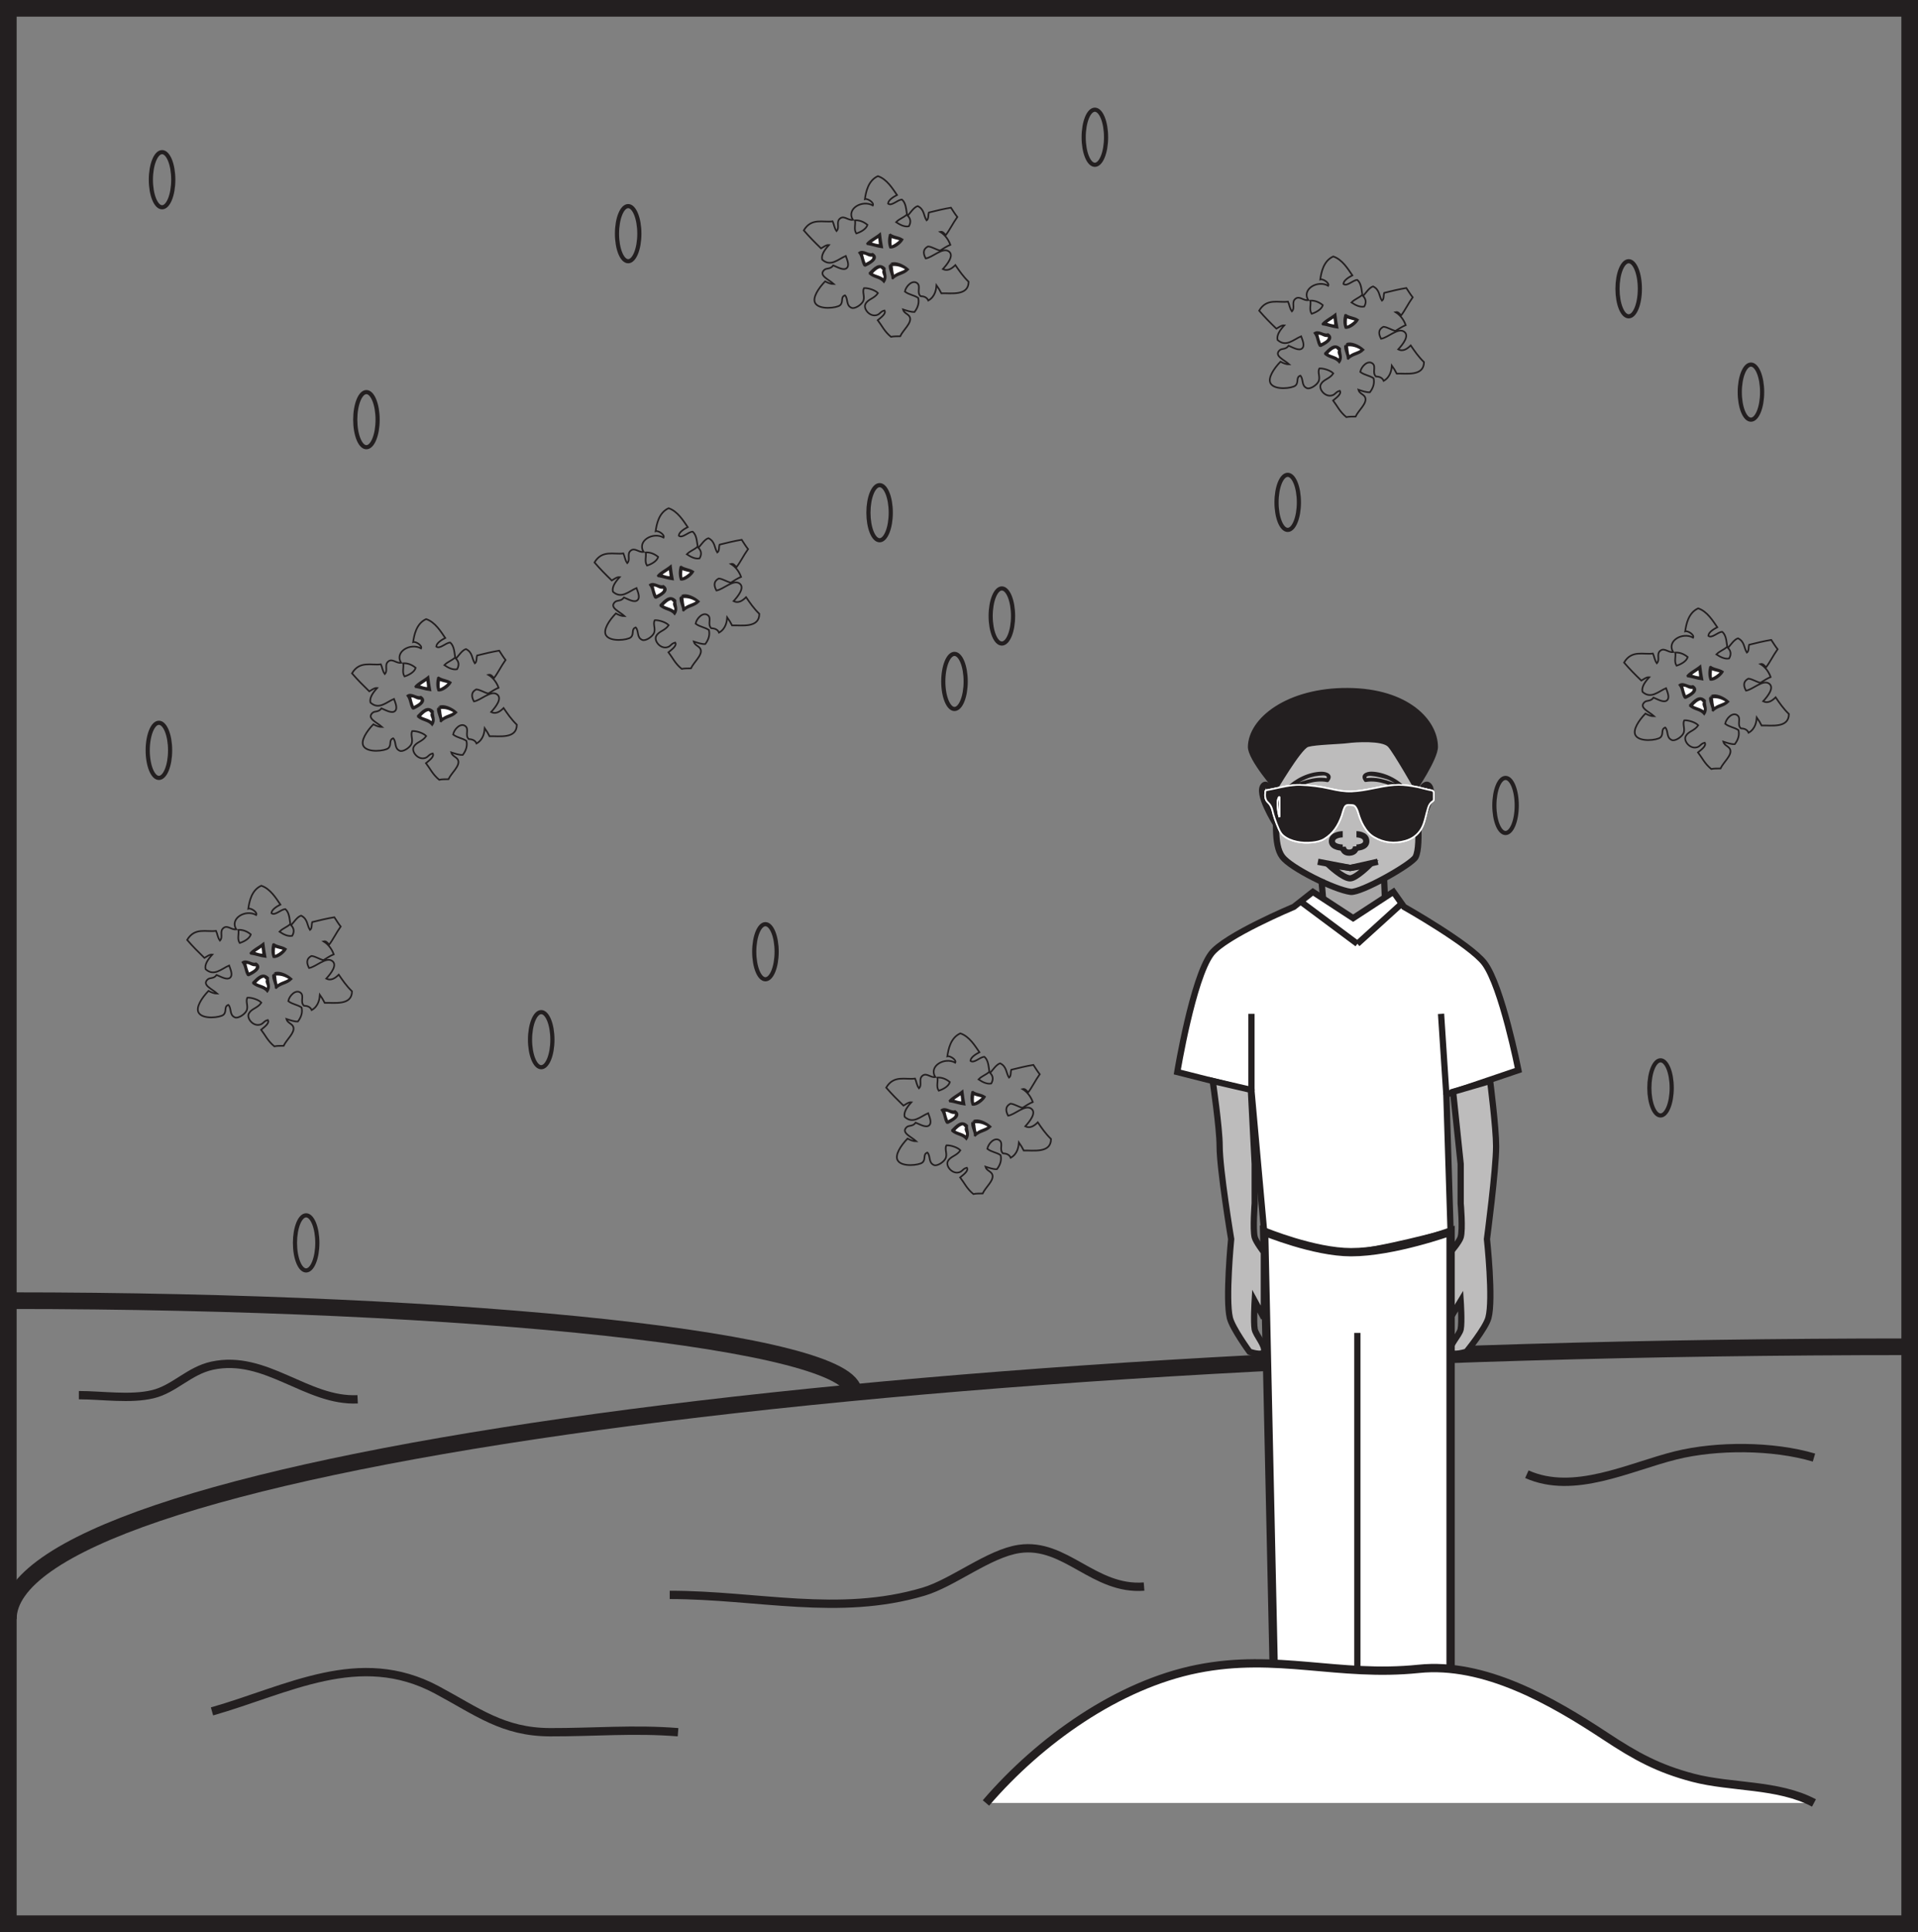 <?xml version="1.0" encoding="UTF-8"?>
<svg xmlns="http://www.w3.org/2000/svg" xmlns:xlink="http://www.w3.org/1999/xlink" width="230.477pt" height="232.142pt" viewBox="0 0 230.477 232.142" version="1.1">
<rect x="0" y="0" width="230.477" height="232.142" fill="#808080" stroke="none"/>
<defs>
<clipPath id="clip1">
  <path d="M 0 0 L 230.477 0 L 230.477 232.141 L 0 232.141 Z M 0 0 "/>
</clipPath>
<clipPath id="clip2">
  <path d="M 0 150 L 230.477 150 L 230.477 206 L 0 206 Z M 0 150 "/>
</clipPath>
<clipPath id="clip3">
  <path d="M 169 159 L 230.477 159 L 230.477 193 L 169 193 Z M 169 159 "/>
</clipPath>
<clipPath id="clip4">
  <path d="M 104 185 L 230.477 185 L 230.477 231 L 104 231 Z M 104 185 "/>
</clipPath>
</defs>
<g id="surface1">
<g clip-path="url(#clip1)" clip-rule="nonzero">
<path style="fill:none;stroke-width:2;stroke-linecap:butt;stroke-linejoin:miter;stroke:rgb(13.73%,12.16%,12.549%);stroke-opacity:1;stroke-miterlimit:4;" d="M 229.477 1.001 L 1 1.001 L 1 231.142 L 229.477 231.142 Z M 229.477 1.001 " transform="matrix(1,0,0,-1,0,232.142)"/>
</g>
<g clip-path="url(#clip2)" clip-rule="nonzero">
<path style="fill:none;stroke-width:2;stroke-linecap:butt;stroke-linejoin:miter;stroke:rgb(13.73%,12.16%,12.549%);stroke-opacity:1;stroke-miterlimit:4;" d="M -0.001 0.001 C -0.001 18.087 102.191 32.72 228.476 32.72 " transform="matrix(1,0,0,-1,1,194.54)"/>
</g>
<path style="fill:none;stroke-width:2;stroke-linecap:butt;stroke-linejoin:miter;stroke:rgb(13.73%,12.16%,12.549%);stroke-opacity:1;stroke-miterlimit:4;" d="M 0.001 -0.001 C 0.001 6.105 -45.433 11.042 -101.581 11.042 " transform="matrix(1,0,0,-1,102.581,167.32)"/>
<path style="fill:none;stroke-width:1;stroke-linecap:butt;stroke-linejoin:miter;stroke:rgb(13.73%,12.16%,12.549%);stroke-opacity:1;stroke-miterlimit:10;" d="M -0.001 -0.001 C -6.04 -0.473 -9.442 5.331 -15.001 4.523 C -18.633 3.995 -22.958 0.437 -26.501 -0.614 C -36.7 -3.637 -46.434 -1.001 -57.001 -1.001 " transform="matrix(1,0,0,-1,137.477,190.632)"/>
<path style="fill:none;stroke-width:1;stroke-linecap:butt;stroke-linejoin:miter;stroke:rgb(13.73%,12.16%,12.549%);stroke-opacity:1;stroke-miterlimit:10;" d="M -0.001 -0.001 C 9.128 2.601 17.691 7.566 26.999 2.597 C 31.851 0.007 34.945 -2.481 40.613 -2.501 C 45.843 -2.516 50.73 -2.075 55.999 -2.501 " transform="matrix(1,0,0,-1,25.477,205.632)"/>
<g clip-path="url(#clip3)" clip-rule="nonzero">
<path style="fill:none;stroke-width:1;stroke-linecap:butt;stroke-linejoin:miter;stroke:rgb(13.73%,12.16%,12.549%);stroke-opacity:1;stroke-miterlimit:10;" d="M -0.001 -0.001 C -4.965 1.468 -11.711 1.476 -16.602 0.265 C -22.2 -1.122 -28.829 -4.536 -34.501 -2.001 " transform="matrix(1,0,0,-1,217.977,175.132)"/>
</g>
<path style="fill:none;stroke-width:1;stroke-linecap:butt;stroke-linejoin:miter;stroke:rgb(13.73%,12.16%,12.549%);stroke-opacity:1;stroke-miterlimit:10;" d="M -0.001 -0.001 C -6.114 -0.294 -11.028 5.437 -17.489 4.038 C -20.254 3.437 -22.032 1.23 -24.614 0.613 C -27.317 -0.036 -30.708 0.499 -33.501 0.499 " transform="matrix(1,0,0,-1,42.977,168.132)"/>
<path style="fill:none;stroke-width:0.5;stroke-linecap:butt;stroke-linejoin:miter;stroke:rgb(13.73%,12.16%,12.549%);stroke-opacity:1;stroke-miterlimit:4;" d="M -0.001 -0.002 C -0.001 -1.826 -0.603 -3.306 -1.349 -3.306 C -2.091 -3.306 -2.688 -1.826 -2.688 -0.002 C -2.688 1.83 -2.091 3.315 -1.349 3.315 C -0.603 3.315 -0.001 1.83 -0.001 -0.002 Z M -0.001 -0.002 " transform="matrix(1,0,0,-1,45.376,50.428)"/>
<path style="fill:none;stroke-width:0.5;stroke-linecap:butt;stroke-linejoin:miter;stroke:rgb(13.73%,12.16%,12.549%);stroke-opacity:1;stroke-miterlimit:4;" d="M -0.002 0.002 C -0.002 -1.83 -0.603 -3.315 -1.341 -3.315 C -2.087 -3.315 -2.685 -1.83 -2.685 0.002 C -2.685 1.826 -2.087 3.307 -1.341 3.307 C -0.603 3.307 -0.002 1.826 -0.002 0.002 Z M -0.002 0.002 " transform="matrix(1,0,0,-1,107.041,61.599)"/>
<path style="fill:none;stroke-width:0.5;stroke-linecap:butt;stroke-linejoin:miter;stroke:rgb(13.73%,12.16%,12.549%);stroke-opacity:1;stroke-miterlimit:4;" d="M -0 0.001 C -0 -1.827 -0.598 -3.312 -1.344 -3.312 C -2.086 -3.312 -2.688 -1.827 -2.688 0.001 C -2.688 1.829 -2.086 3.309 -1.344 3.309 C -0.598 3.309 -0 1.829 -0 0.001 Z M -0 0.001 " transform="matrix(1,0,0,-1,182.258,96.778)"/>
<path style="fill:none;stroke-width:0.5;stroke-linecap:butt;stroke-linejoin:miter;stroke:rgb(13.73%,12.16%,12.549%);stroke-opacity:1;stroke-miterlimit:4;" d="M -0.001 -0.001 C -0.001 -1.825 -0.603 -3.31 -1.345 -3.31 C -2.087 -3.31 -2.689 -1.825 -2.689 -0.001 C -2.689 1.827 -2.087 3.311 -1.345 3.311 C -0.603 3.311 -0.001 1.827 -0.001 -0.001 Z M -0.001 -0.001 " transform="matrix(1,0,0,-1,66.38,124.921)"/>
<path style="fill:none;stroke-width:0.5;stroke-linecap:butt;stroke-linejoin:miter;stroke:rgb(13.73%,12.16%,12.549%);stroke-opacity:1;stroke-miterlimit:4;" d="M -0.001 -0.002 C -0.001 -1.826 -0.602 -3.306 -1.348 -3.306 C -2.09 -3.306 -2.692 -1.826 -2.692 -0.002 C -2.692 1.83 -2.09 3.315 -1.348 3.315 C -0.602 3.315 -0.001 1.83 -0.001 -0.002 Z M -0.001 -0.002 " transform="matrix(1,0,0,-1,121.735,74.018)"/>
<path style="fill:none;stroke-width:0.5;stroke-linecap:butt;stroke-linejoin:miter;stroke:rgb(13.73%,12.16%,12.549%);stroke-opacity:1;stroke-miterlimit:4;" d="M 0.001 -0.002 C 0.001 -1.826 -0.596 -3.306 -1.342 -3.306 C -2.088 -3.306 -2.686 -1.826 -2.686 -0.002 C -2.686 1.83 -2.088 3.315 -1.342 3.315 C -0.596 3.315 0.001 1.83 0.001 -0.002 Z M 0.001 -0.002 " transform="matrix(1,0,0,-1,197.053,34.702)"/>
<path style="fill:none;stroke-width:0.5;stroke-linecap:butt;stroke-linejoin:miter;stroke:rgb(13.73%,12.16%,12.549%);stroke-opacity:1;stroke-miterlimit:4;" d="M -0.002 0.001 C -0.002 -1.831 -0.603 -3.311 -1.345 -3.311 C -2.087 -3.311 -2.689 -1.831 -2.689 0.001 C -2.689 1.826 -2.087 3.31 -1.345 3.31 C -0.603 3.31 -0.002 1.826 -0.002 0.001 Z M -0.002 0.001 " transform="matrix(1,0,0,-1,211.748,47.115)"/>
<path style="fill:none;stroke-width:0.5;stroke-linecap:butt;stroke-linejoin:miter;stroke:rgb(13.73%,12.16%,12.549%);stroke-opacity:1;stroke-miterlimit:4;" d="M -0.002 -0.002 C -0.002 -1.826 -0.603 -3.306 -1.349 -3.306 C -2.087 -3.306 -2.693 -1.826 -2.693 -0.002 C -2.693 1.83 -2.087 3.315 -1.349 3.315 C -0.603 3.315 -0.002 1.83 -0.002 -0.002 Z M -0.002 -0.002 " transform="matrix(1,0,0,-1,116.044,81.881)"/>
<path style="fill:none;stroke-width:0.5;stroke-linecap:butt;stroke-linejoin:miter;stroke:rgb(13.73%,12.16%,12.549%);stroke-opacity:1;stroke-miterlimit:4;" d="M -0.001 -0.002 C -0.001 -1.83 -0.603 -3.314 -1.345 -3.314 C -2.087 -3.314 -2.689 -1.83 -2.689 -0.002 C -2.689 1.827 -2.087 3.307 -1.345 3.307 C -0.603 3.307 -0.001 1.827 -0.001 -0.002 Z M -0.001 -0.002 " transform="matrix(1,0,0,-1,156.083,60.358)"/>
<path style="fill:none;stroke-width:0.5;stroke-linecap:butt;stroke-linejoin:miter;stroke:rgb(13.73%,12.16%,12.549%);stroke-opacity:1;stroke-miterlimit:4;" d="M -0.001 -0 C -0.001 -1.828 -0.603 -3.313 -1.345 -3.313 C -2.091 -3.313 -2.689 -1.828 -2.689 -0 C -2.689 1.828 -2.091 3.312 -1.345 3.312 C -0.603 3.312 -0.001 1.828 -0.001 -0 Z M -0.001 -0 " transform="matrix(1,0,0,-1,200.884,130.715)"/>
<path style="fill:none;stroke-width:0.5;stroke-linecap:butt;stroke-linejoin:miter;stroke:rgb(13.73%,12.16%,12.549%);stroke-opacity:1;stroke-miterlimit:4;" d="M -0.001 0.001 C -0.001 -1.827 -0.603 -3.312 -1.349 -3.312 C -2.091 -3.312 -2.693 -1.827 -2.693 0.001 C -2.693 1.825 -2.091 3.309 -1.349 3.309 C -0.603 3.309 -0.001 1.825 -0.001 0.001 Z M -0.001 0.001 " transform="matrix(1,0,0,-1,93.326,114.352)"/>
<path style="fill:none;stroke-width:0.5;stroke-linecap:butt;stroke-linejoin:miter;stroke:rgb(13.73%,12.16%,12.549%);stroke-opacity:1;stroke-miterlimit:4;" d="M 0.001 -0.001 C 0.001 -1.829 -0.6 -3.31 -1.346 -3.31 C -2.088 -3.31 -2.69 -1.829 -2.69 -0.001 C -2.69 1.831 -2.088 3.311 -1.346 3.311 C -0.6 3.311 0.001 1.831 0.001 -0.001 Z M 0.001 -0.001 " transform="matrix(1,0,0,-1,132.909,16.491)"/>
<path style="fill:none;stroke-width:0.5;stroke-linecap:butt;stroke-linejoin:miter;stroke:rgb(13.73%,12.16%,12.549%);stroke-opacity:1;stroke-miterlimit:4;" d="M -0.001 0.002 C -0.001 -1.826 -0.603 -3.307 -1.345 -3.307 C -2.087 -3.307 -2.688 -1.826 -2.688 0.002 C -2.688 1.83 -2.087 3.314 -1.345 3.314 C -0.603 3.314 -0.001 1.83 -0.001 0.002 Z M -0.001 0.002 " transform="matrix(1,0,0,-1,76.829,28.08)"/>
<path style="fill:none;stroke-width:0.5;stroke-linecap:butt;stroke-linejoin:miter;stroke:rgb(13.73%,12.16%,12.549%);stroke-opacity:1;stroke-miterlimit:4;" d="M -0.001 0 C -0.001 -1.828 -0.603 -3.312 -1.349 -3.312 C -2.087 -3.312 -2.692 -1.828 -2.692 0 C -2.692 1.828 -2.087 3.313 -1.349 3.313 C -0.603 3.313 -0.001 1.828 -0.001 0 Z M -0.001 0 " transform="matrix(1,0,0,-1,20.442,90.157)"/>
<path style="fill:none;stroke-width:0.5;stroke-linecap:butt;stroke-linejoin:miter;stroke:rgb(13.73%,12.16%,12.549%);stroke-opacity:1;stroke-miterlimit:4;" d="M -0.001 0.001 C -0.001 -1.827 -0.603 -3.311 -1.349 -3.311 C -2.091 -3.311 -2.688 -1.827 -2.688 0.001 C -2.688 1.826 -2.091 3.31 -1.349 3.31 C -0.603 3.31 -0.001 1.826 -0.001 0.001 Z M -0.001 0.001 " transform="matrix(1,0,0,-1,38.134,149.337)"/>
<path style="fill:none;stroke-width:0.5;stroke-linecap:butt;stroke-linejoin:miter;stroke:rgb(13.73%,12.16%,12.549%);stroke-opacity:1;stroke-miterlimit:4;" d="M -0 0 C -0 -1.828 -0.602 -3.312 -1.344 -3.312 C -2.09 -3.312 -2.692 -1.828 -2.692 0 C -2.692 1.828 -2.09 3.313 -1.344 3.313 C -0.602 3.313 -0 1.828 -0 0 Z M -0 0 " transform="matrix(1,0,0,-1,20.821,21.594)"/>
<path style=" stroke:none;fill-rule:nonzero;fill:rgb(65.492%,64.864%,65.019%);fill-opacity:1;" d="M 166.414 112.977 L 158.785 112.977 L 158.785 105.672 L 166.414 105.672 Z M 166.414 112.977 "/>
<path style="fill-rule:nonzero;fill:rgb(100%,100%,100%);fill-opacity:1;stroke-width:0.75;stroke-linecap:butt;stroke-linejoin:miter;stroke:rgb(13.73%,12.16%,12.549%);stroke-opacity:1;stroke-miterlimit:4;" d="M -0.001 -0 C -0.001 -0 -8.294 -3.465 -9.926 -5.641 C -12.149 -8.594 -14.004 -19.848 -14.004 -19.848 L -5.09 -22.106 L -3.567 -39.02 C -3.567 -39.02 2.035 -41.512 6.874 -41.496 C 9.691 -41.488 18.839 -39.02 18.839 -39.02 L 18.328 -22.555 L 26.988 -19.621 C 26.988 -19.621 25.003 -9.547 22.91 -6.766 C 21.203 -4.496 13.238 -0 13.238 -0 L 11.964 1.801 L 7.128 -1.356 L 2.289 1.801 Z M -0.001 -0 " transform="matrix(1,0,0,-1,155.473,108.961)"/>
<path style=" stroke:none;fill-rule:nonzero;fill:rgb(74.12%,73.648%,73.766%);fill-opacity:1;" d="M 174.293 162.414 C 174.016 161.715 175.363 160.461 175.523 159.711 C 175.695 158.883 175.523 156.312 175.523 156.312 L 174.293 158.352 L 174.293 150.457 C 174.293 150.457 175.363 149.219 175.523 148.656 C 175.801 147.703 175.523 144.598 175.523 144.598 L 175.523 139.855 L 174.613 131.184 L 179.062 129.887 C 179.062 129.887 179.785 135.543 179.781 137.73 C 179.781 140.543 178.68 148.883 178.68 148.883 C 178.68 148.883 179.465 156.117 178.855 158.352 C 178.516 159.602 176.223 162.414 176.223 162.414 C 176.223 162.414 174.516 162.961 174.293 162.414 "/>
<path style="fill:none;stroke-width:0.75;stroke-linecap:butt;stroke-linejoin:miter;stroke:rgb(13.73%,12.16%,12.549%);stroke-opacity:1;stroke-miterlimit:4;" d="M -0.001 -0.001 C -0.278 0.699 1.07 1.952 1.23 2.702 C 1.402 3.531 1.23 6.101 1.23 6.101 L -0.001 4.062 L -0.001 11.956 C -0.001 11.956 1.07 13.195 1.23 13.757 C 1.507 14.71 1.23 17.816 1.23 17.816 L 1.23 22.558 L 0.32 31.23 L 4.769 32.527 C 4.769 32.527 5.492 26.87 5.488 24.683 C 5.488 21.87 4.386 13.531 4.386 13.531 C 4.386 13.531 5.171 6.296 4.562 4.062 C 4.222 2.812 1.929 -0.001 1.929 -0.001 C 1.929 -0.001 0.222 -0.548 -0.001 -0.001 Z M -0.001 -0.001 " transform="matrix(1,0,0,-1,174.293,162.413)"/>
<path style=" stroke:none;fill-rule:nonzero;fill:rgb(100%,100%,100%);fill-opacity:1;" d="M 153.184 206.168 L 151.906 147.98 C 151.906 147.98 157.891 150.457 162.348 150.457 C 167.438 150.457 174.312 147.98 174.312 147.98 L 174.312 206.168 C 174.312 206.168 170.148 207.348 168.711 207.297 C 167.242 207.242 163.109 205.715 163.109 205.715 C 163.109 205.715 159.176 207.262 157.762 207.297 C 156.574 207.324 153.184 206.168 153.184 206.168 "/>
<path style="fill:none;stroke-width:1;stroke-linecap:butt;stroke-linejoin:miter;stroke:rgb(13.73%,12.16%,12.549%);stroke-opacity:1;stroke-miterlimit:10;" d="M 0.001 -0.001 L -1.276 58.187 C -1.276 58.187 4.708 55.71 9.165 55.71 C 14.255 55.71 21.13 58.187 21.13 58.187 L 21.13 -0.001 C 21.13 -0.001 16.966 -1.18 15.529 -1.129 C 14.06 -1.075 9.927 0.453 9.927 0.453 C 9.927 0.453 5.994 -1.094 4.58 -1.129 C 3.392 -1.157 0.001 -0.001 0.001 -0.001 Z M 0.001 -0.001 " transform="matrix(1,0,0,-1,153.182,206.167)"/>
<path style="fill:none;stroke-width:0.75;stroke-linecap:butt;stroke-linejoin:miter;stroke:rgb(13.73%,12.16%,12.549%);stroke-opacity:1;stroke-miterlimit:4;" d="M -0.002 0.001 L -0.002 45.56 " transform="matrix(1,0,0,-1,163.111,205.716)"/>
<path style=" stroke:none;fill-rule:nonzero;fill:rgb(74.12%,73.648%,73.766%);fill-opacity:1;" d="M 153.242 96.434 C 152.977 94.645 152.77 90.98 153.242 89.219 C 153.781 87.23 157.918 84.062 161.988 84.117 C 166.066 84.172 169.738 86.594 170.102 89.441 C 170.316 91.191 170.102 95.82 170.102 95.82 C 170.102 95.82 170.879 101.469 170.102 102.977 C 169.641 103.859 163.527 107.316 162.297 107.16 C 160.355 106.906 155.105 104.305 154.09 102.945 C 152.961 101.449 153.504 98.172 153.242 96.434 "/>
<path style="fill:none;stroke-width:0.75;stroke-linecap:butt;stroke-linejoin:miter;stroke:rgb(13.73%,12.16%,12.549%);stroke-opacity:1;stroke-miterlimit:4;" d="M -0.002 0.002 C -0.267 1.791 -0.474 5.455 -0.002 7.217 C 0.538 9.205 4.674 12.373 8.745 12.318 C 12.823 12.264 16.495 9.842 16.858 6.994 C 17.073 5.244 16.858 0.615 16.858 0.615 C 16.858 0.615 17.635 -5.033 16.858 -6.541 C 16.397 -7.424 10.284 -10.881 9.053 -10.725 C 7.112 -10.471 1.862 -7.869 0.846 -6.51 C -0.283 -5.014 0.26 -1.736 -0.002 0.002 Z M -0.002 0.002 " transform="matrix(1,0,0,-1,153.244,96.435)"/>
<path style=" stroke:none;fill-rule:nonzero;fill:rgb(74.12%,73.648%,73.766%);fill-opacity:1;" d="M 151.871 162.414 C 152.129 161.715 150.918 160.461 150.77 159.711 C 150.617 158.883 150.77 156.312 150.77 156.312 L 151.871 158.352 L 151.871 150.457 C 151.871 150.457 150.922 149.219 150.77 148.656 C 150.527 147.703 150.77 144.598 150.77 144.598 L 150.77 139.855 L 150.312 130.949 L 145.727 129.887 C 145.727 129.887 146.559 135.535 146.559 137.715 C 146.559 140.523 147.941 148.883 147.941 148.883 C 147.941 148.883 147.242 156.117 147.785 158.352 C 148.09 159.602 150.145 162.414 150.145 162.414 C 150.145 162.414 151.676 162.961 151.871 162.414 "/>
<path style="fill:none;stroke-width:0.75;stroke-linecap:butt;stroke-linejoin:miter;stroke:rgb(13.73%,12.16%,12.549%);stroke-opacity:1;stroke-miterlimit:4;" d="M 0 -0.001 C 0.258 0.699 -0.953 1.952 -1.101 2.702 C -1.254 3.531 -1.101 6.101 -1.101 6.101 L 0 4.062 L 0 11.956 C 0 11.956 -0.949 13.195 -1.101 13.757 C -1.343 14.71 -1.101 17.816 -1.101 17.816 L -1.101 22.558 L -1.558 31.464 L -6.144 32.527 C -6.144 32.527 -5.312 26.878 -5.312 24.699 C -5.312 21.89 -3.929 13.531 -3.929 13.531 C -3.929 13.531 -4.629 6.296 -4.086 4.062 C -3.781 2.812 -1.726 -0.001 -1.726 -0.001 C -1.726 -0.001 -0.195 -0.548 0 -0.001 Z M 0 -0.001 " transform="matrix(1,0,0,-1,151.871,162.413)"/>
<path style="fill:none;stroke-width:0.75;stroke-linecap:butt;stroke-linejoin:miter;stroke:rgb(13.73%,12.16%,12.549%);stroke-opacity:1;stroke-miterlimit:4;" d="M -0.001 0.001 L 0.101 -2.436 " transform="matrix(1,0,0,-1,166.313,105.392)"/>
<path style="fill:none;stroke-width:0.75;stroke-linecap:butt;stroke-linejoin:miter;stroke:rgb(13.73%,12.16%,12.549%);stroke-opacity:1;stroke-miterlimit:4;" d="M 0.001 0.002 L 0.185 -2.154 " transform="matrix(1,0,0,-1,158.788,105.674)"/>
<path style=" stroke:none;fill-rule:nonzero;fill:rgb(65.492%,64.864%,65.019%);fill-opacity:1;" d="M 151.906 213.84 C 150.172 213.184 154.051 206.441 154.051 206.441 C 154.051 206.441 156.574 207.293 157.762 207.297 C 158.957 207.297 162.371 206.168 162.371 206.168 C 162.371 206.168 158.527 216.316 151.906 213.84 "/>
<path style="fill:none;stroke-width:0.75;stroke-linecap:butt;stroke-linejoin:miter;stroke:rgb(13.73%,12.16%,12.549%);stroke-opacity:1;stroke-miterlimit:4;" d="M -0.001 -0.002 C -1.735 0.655 2.144 7.397 2.144 7.397 C 2.144 7.397 4.667 6.545 5.855 6.541 C 7.05 6.541 10.464 7.67 10.464 7.67 C 10.464 7.67 6.621 -2.478 -0.001 -0.002 Z M -0.001 -0.002 " transform="matrix(1,0,0,-1,151.907,213.838)"/>
<path style=" stroke:none;fill-rule:nonzero;fill:rgb(65.492%,64.864%,65.019%);fill-opacity:1;" d="M 174.605 213.84 C 176.297 213.184 172.508 206.441 172.508 206.441 C 172.508 206.441 170.043 207.293 168.887 207.297 C 167.719 207.297 164.383 206.168 164.383 206.168 C 164.383 206.168 168.141 216.316 174.605 213.84 "/>
<path style="fill:none;stroke-width:0.75;stroke-linecap:butt;stroke-linejoin:miter;stroke:rgb(13.73%,12.16%,12.549%);stroke-opacity:1;stroke-miterlimit:4;" d="M 0.001 -0.002 C 1.693 0.655 -2.096 7.397 -2.096 7.397 C -2.096 7.397 -4.561 6.545 -5.717 6.541 C -6.885 6.541 -10.221 7.67 -10.221 7.67 C -10.221 7.67 -6.463 -2.478 0.001 -0.002 Z M 0.001 -0.002 " transform="matrix(1,0,0,-1,174.604,213.838)"/>
<path style="fill:none;stroke-width:0.75;stroke-linecap:butt;stroke-linejoin:miter;stroke:rgb(13.73%,12.16%,12.549%);stroke-opacity:1;stroke-miterlimit:4;" d="M 0.001 -0.001 L 6.826 -5.083 " transform="matrix(1,0,0,-1,156.284,108.32)"/>
<path style="fill:none;stroke-width:0.75;stroke-linecap:butt;stroke-linejoin:miter;stroke:rgb(13.73%,12.16%,12.549%);stroke-opacity:1;stroke-miterlimit:4;" d="M -0.002 -0.002 L 5.323 4.83 " transform="matrix(1,0,0,-1,163.111,113.401)"/>
<path style="fill:none;stroke-width:0.75;stroke-linecap:butt;stroke-linejoin:miter;stroke:rgb(13.73%,12.16%,12.549%);stroke-opacity:1;stroke-miterlimit:4;" d="M 0.001 0.002 L 0.001 9.248 " transform="matrix(1,0,0,-1,150.381,131.064)"/>
<path style="fill:none;stroke-width:0.75;stroke-linecap:butt;stroke-linejoin:miter;stroke:rgb(13.73%,12.16%,12.549%);stroke-opacity:1;stroke-miterlimit:4;" d="M 0 -0.001 L -0.636 9.699 " transform="matrix(1,0,0,-1,173.8,131.515)"/>
<path style="fill-rule:nonzero;fill:rgb(65.492%,64.864%,65.019%);fill-opacity:1;stroke-width:0.75;stroke-linecap:butt;stroke-linejoin:miter;stroke:rgb(13.73%,12.16%,12.549%);stroke-opacity:1;stroke-miterlimit:4;" d="M -0.001 0.002 C -0.001 0.002 -0.634 1.334 -1.044 1.025 C -2.095 0.228 0.37 -3.67 0.37 -3.67 Z M -0.001 0.002 " transform="matrix(1,0,0,-1,152.962,95.361)"/>
<path style="fill-rule:nonzero;fill:rgb(65.492%,64.864%,65.019%);fill-opacity:1;stroke-width:0.75;stroke-linecap:butt;stroke-linejoin:miter;stroke:rgb(13.73%,12.16%,12.549%);stroke-opacity:1;stroke-miterlimit:4;" d="M 0.001 0.002 C 0.001 0.002 0.685 1.334 1.134 1.025 C 2.275 0.228 -0.022 -3.67 -0.022 -3.67 Z M 0.001 0.002 " transform="matrix(1,0,0,-1,170.471,95.361)"/>
<path style="fill:none;stroke-width:0.75;stroke-linecap:butt;stroke-linejoin:miter;stroke:rgb(13.73%,12.16%,12.549%);stroke-opacity:1;stroke-miterlimit:4;" d="M -0 0.001 C -0 0.001 -0.051 2.107 -2.02 2.029 C -3.993 1.958 -3.86 0.001 -3.86 0.001 " transform="matrix(1,0,0,-1,159.696,97.283)"/>
<path style="fill:none;stroke-width:0.75;stroke-linecap:butt;stroke-linejoin:miter;stroke:rgb(13.73%,12.16%,12.549%);stroke-opacity:1;stroke-miterlimit:4;" d="M 0.001 0.001 C 0.001 -0.604 -0.561 -1.096 -1.249 -1.096 C -1.936 -1.096 -2.495 -0.604 -2.495 0.001 C -2.495 0.607 -1.936 1.095 -1.249 1.095 C -0.561 1.095 0.001 0.607 0.001 0.001 Z M 0.001 0.001 " transform="matrix(1,0,0,-1,159.377,96.685)"/>
<path style=" stroke:none;fill-rule:nonzero;fill:rgb(13.73%,12.16%,12.549%);fill-opacity:1;" d="M 158.855 96.441 C 158.855 96.906 158.531 97.281 158.129 97.281 C 157.73 97.281 157.406 96.906 157.406 96.441 C 157.406 95.973 157.73 95.586 158.129 95.586 C 158.531 95.586 158.855 95.973 158.855 96.441 "/>
<path style="fill:none;stroke-width:0.75;stroke-linecap:butt;stroke-linejoin:miter;stroke:rgb(13.73%,12.16%,12.549%);stroke-opacity:1;stroke-miterlimit:4;" d="M -0.002 0.001 C -0.002 0.001 0.057 2.107 2.123 2.029 C 4.19 1.958 4.053 0.001 4.053 0.001 " transform="matrix(1,0,0,-1,164.041,97.283)"/>
<path style="fill:none;stroke-width:0.75;stroke-linecap:butt;stroke-linejoin:miter;stroke:rgb(13.73%,12.16%,12.549%);stroke-opacity:1;stroke-miterlimit:4;" d="M -0.002 0.001 C -0.002 -0.604 0.557 -1.096 1.245 -1.096 C 1.932 -1.096 2.491 -0.604 2.491 0.001 C 2.491 0.607 1.932 1.095 1.245 1.095 C 0.557 1.095 -0.002 0.607 -0.002 0.001 Z M -0.002 0.001 " transform="matrix(1,0,0,-1,164.501,96.685)"/>
<path style=" stroke:none;fill-rule:nonzero;fill:rgb(13.73%,12.16%,12.549%);fill-opacity:1;" d="M 165.023 96.441 C 165.023 96.906 165.348 97.281 165.746 97.281 C 166.148 97.281 166.469 96.906 166.469 96.441 C 166.469 95.973 166.148 95.586 165.746 95.586 C 165.348 95.586 165.023 95.973 165.023 96.441 "/>
<path style="fill:none;stroke-width:0.75;stroke-linecap:butt;stroke-linejoin:miter;stroke:rgb(13.73%,12.16%,12.549%);stroke-opacity:1;stroke-miterlimit:4;" d="M -0.002 0.002 L 3.877 -0.744 L 7.194 0.002 " transform="matrix(1,0,0,-1,158.369,103.545)"/>
<path style="fill:none;stroke-width:0.75;stroke-linecap:butt;stroke-linejoin:miter;stroke:rgb(13.73%,12.16%,12.549%);stroke-opacity:1;stroke-miterlimit:4;" d="M 0 0.002 C 0.707 0.017 2.321 1.623 2.321 1.623 L 0 1.248 L -2.578 1.623 C -2.578 1.623 -0.836 -0.022 0 0.002 Z M 0 0.002 " transform="matrix(1,0,0,-1,162.246,105.537)"/>
<path style="fill:none;stroke-width:0.75;stroke-linecap:butt;stroke-linejoin:miter;stroke:rgb(13.73%,12.16%,12.549%);stroke-opacity:1;stroke-miterlimit:4;" d="M -0.001 -0.001 C -0.001 -0.001 1.179 -0.001 1.179 -0.841 C 1.179 -1.607 -0.001 -1.607 -0.001 -1.607 " transform="matrix(1,0,0,-1,163,100.237)"/>
<path style="fill:none;stroke-width:0.75;stroke-linecap:butt;stroke-linejoin:miter;stroke:rgb(13.73%,12.16%,12.549%);stroke-opacity:1;stroke-miterlimit:4;" d="M 0 -0.001 C 0 -0.001 -1.3 -0.001 -1.3 -0.841 C -1.3 -1.607 0 -1.607 0 -1.607 " transform="matrix(1,0,0,-1,161.351,100.237)"/>
<path style="fill:none;stroke-width:0.75;stroke-linecap:butt;stroke-linejoin:miter;stroke:rgb(13.73%,12.16%,12.549%);stroke-opacity:1;stroke-miterlimit:4;" d="M 0.001 0 C 0.001 0 0.025 -0.73 -0.815 -0.761 C -1.581 -0.789 -1.612 -0.054 -1.612 -0.054 " transform="matrix(1,0,0,-1,162.959,101.688)"/>
<path style=" stroke:none;fill-rule:nonzero;fill:rgb(13.73%,12.16%,12.549%);fill-opacity:1;" d="M 161.965 89.293 C 161.027 89.418 158.086 89.48 157.215 89.738 C 156.348 89.992 153.332 95.137 153.332 95.137 C 153.332 95.137 149.934 91.328 149.953 89.738 C 150.004 86.25 154.695 82.613 161.965 82.66 C 169.23 82.703 172.777 86.504 172.793 89.738 C 172.801 91.242 170.125 95.137 170.125 95.137 C 170.125 95.137 167.488 90.5 166.801 89.738 C 166.121 88.977 162.902 89.164 161.965 89.293 "/>
<path style=" stroke:none;fill-rule:nonzero;fill:rgb(13.73%,12.16%,12.549%);fill-opacity:1;" d="M 159.672 93.895 C 160.309 93.09 159.492 92.715 158.785 92.723 C 157.301 92.75 155.637 93.52 154.59 94.633 C 154.438 94.797 154.625 95.07 154.82 94.992 C 156.254 94.414 157.918 93.656 159.469 93.969 C 159.738 94.023 159.828 93.582 159.559 93.531 C 157.918 93.199 156.195 93.961 154.68 94.566 C 154.758 94.688 154.832 94.809 154.91 94.926 C 155.477 94.328 156.23 93.902 156.965 93.59 C 157.617 93.312 158.328 93.18 159.027 93.168 C 159.359 93.164 159.57 93.32 159.352 93.602 C 159.176 93.824 159.496 94.121 159.672 93.895 "/>
<path style=" stroke:none;fill-rule:nonzero;fill:rgb(13.73%,12.16%,12.549%);fill-opacity:1;" d="M 164.289 93.609 C 163.664 92.754 166.547 93.574 166.797 93.676 C 167.512 93.988 168.223 94.469 168.746 95.066 C 168.828 94.941 168.906 94.82 168.988 94.695 C 167.488 94.043 165.766 93.219 164.098 93.512 C 163.828 93.562 163.852 94.008 164.121 93.957 C 165.715 93.68 167.355 94.473 168.793 95.094 C 169.023 95.199 169.195 94.914 169.031 94.73 C 168.012 93.574 166.336 92.762 164.832 92.715 C 164.141 92.695 163.355 93.074 163.93 93.863 C 164.098 94.09 164.457 93.836 164.289 93.609 "/>
<path style=" stroke:none;fill-rule:nonzero;fill:rgb(100%,100%,100%);fill-opacity:1;" d="M 118.477 216.633 C 124.957 209.086 134.363 202.422 143.879 200.523 C 153.469 198.609 160.816 201.523 170.477 200.52 C 178.367 199.703 186.457 204.34 192.977 208.648 C 196.562 211.016 199.25 212.5 203.449 213.605 C 208.039 214.812 213.68 214.34 217.977 216.633 "/>
<g clip-path="url(#clip4)" clip-rule="nonzero">
<path style="fill:none;stroke-width:1;stroke-linecap:butt;stroke-linejoin:miter;stroke:rgb(13.73%,12.16%,12.549%);stroke-opacity:1;stroke-miterlimit:10;" d="M -0.001 -0.001 C 6.48 7.546 15.886 14.21 25.402 16.109 C 34.992 18.023 42.339 15.109 51.999 16.113 C 59.89 16.929 67.98 12.292 74.499 7.984 C 78.085 5.617 80.773 4.132 84.972 3.027 C 89.562 1.82 95.203 2.292 99.499 -0.001 " transform="matrix(1,0,0,-1,118.477,216.632)"/>
</g>
<path style=" stroke:none;fill-rule:nonzero;fill:rgb(13.73%,12.16%,12.549%);fill-opacity:1;" d="M 156.219 94.309 C 155.922 94.297 155.629 94.32 155.336 94.355 C 154.277 94.473 153.25 94.758 152.203 94.945 C 152.133 94.957 152.066 94.98 152.055 95.07 C 152 95.57 151.961 96.059 152.395 96.449 C 152.656 96.68 152.809 96.98 152.891 97.332 C 153.059 98.078 153.324 98.793 153.621 99.496 C 153.766 99.84 153.926 100.172 154.227 100.414 C 154.691 100.793 155.23 101 155.809 101.125 C 156.418 101.258 157.039 101.281 157.66 101.223 C 158.18 101.168 158.688 101.074 159.141 100.797 C 160.207 100.148 160.824 99.16 161.223 98.016 C 161.34 97.672 161.406 97.309 161.574 96.98 C 161.668 96.797 161.809 96.715 162.008 96.711 C 162.176 96.703 162.34 96.723 162.512 96.734 C 162.668 96.746 162.777 96.812 162.871 96.93 C 163.059 97.168 163.148 97.445 163.234 97.73 C 163.387 98.25 163.582 98.75 163.852 99.223 C 164.172 99.773 164.562 100.262 165.117 100.582 C 166.301 101.27 167.562 101.402 168.875 101.031 C 169.684 100.801 170.336 100.34 170.777 99.605 C 171.023 99.195 171.156 98.738 171.273 98.277 C 171.379 97.859 171.48 97.441 171.613 97.031 C 171.715 96.727 171.867 96.449 172.156 96.277 C 172.262 96.215 172.289 96.109 172.285 95.996 C 172.285 95.766 172.289 95.539 172.285 95.309 C 172.285 95.102 172.211 94.996 171.996 94.957 C 171.723 94.906 171.449 94.852 171.184 94.777 C 170.695 94.641 170.199 94.531 169.699 94.449 C 168.98 94.336 168.258 94.27 167.535 94.324 C 166.68 94.391 165.84 94.559 165 94.73 C 164.156 94.902 163.309 95.055 162.445 95.094 C 161.566 95.133 160.711 94.973 159.859 94.777 C 158.66 94.5 157.445 94.348 156.219 94.309 "/>
<path style="fill:none;stroke-width:0.2;stroke-linecap:butt;stroke-linejoin:miter;stroke:rgb(100%,100%,100%);stroke-opacity:1;stroke-miterlimit:10;" d="M 0 0.001 C -0.296 0.013 -0.589 -0.01 -0.882 -0.046 C -1.941 -0.163 -2.968 -0.448 -4.015 -0.635 C -4.085 -0.647 -4.152 -0.671 -4.164 -0.76 C -4.218 -1.26 -4.257 -1.749 -3.824 -2.139 C -3.562 -2.37 -3.41 -2.671 -3.328 -3.022 C -3.16 -3.768 -2.894 -4.483 -2.597 -5.186 C -2.453 -5.53 -2.293 -5.862 -1.992 -6.104 C -1.527 -6.483 -0.988 -6.69 -0.41 -6.815 C 0.2 -6.948 0.821 -6.971 1.442 -6.913 C 1.961 -6.858 2.469 -6.764 2.922 -6.487 C 3.989 -5.839 4.606 -4.85 5.004 -3.706 C 5.122 -3.362 5.188 -2.999 5.356 -2.671 C 5.45 -2.487 5.59 -2.405 5.79 -2.401 C 5.957 -2.393 6.122 -2.413 6.293 -2.424 C 6.45 -2.436 6.559 -2.503 6.653 -2.62 C 6.84 -2.858 6.93 -3.135 7.016 -3.421 C 7.168 -3.94 7.364 -4.44 7.633 -4.913 C 7.954 -5.464 8.344 -5.952 8.899 -6.272 C 10.082 -6.96 11.344 -7.092 12.657 -6.721 C 13.465 -6.491 14.118 -6.03 14.559 -5.296 C 14.805 -4.885 14.938 -4.428 15.055 -3.967 C 15.161 -3.549 15.262 -3.132 15.395 -2.721 C 15.497 -2.417 15.649 -2.139 15.938 -1.967 C 16.043 -1.905 16.071 -1.799 16.067 -1.686 C 16.067 -1.456 16.071 -1.229 16.067 -0.999 C 16.067 -0.792 15.993 -0.686 15.778 -0.647 C 15.504 -0.596 15.231 -0.542 14.965 -0.467 C 14.477 -0.331 13.981 -0.221 13.481 -0.139 C 12.762 -0.026 12.04 0.04 11.317 -0.014 C 10.461 -0.081 9.622 -0.249 8.782 -0.421 C 7.938 -0.592 7.09 -0.745 6.227 -0.784 C 5.348 -0.823 4.493 -0.663 3.641 -0.467 C 2.442 -0.19 1.227 -0.038 0 0.001 Z M 0 0.001 " transform="matrix(1,0,0,-1,156.218,94.31)"/>
<path style=" stroke:none;fill-rule:nonzero;fill:rgb(13.73%,12.16%,12.549%);fill-opacity:1;" d="M 153.711 98.094 L 153.762 98.09 L 153.762 96.07 C 153.762 96 153.762 95.93 153.762 95.859 C 153.762 95.828 153.766 95.785 153.734 95.77 C 153.684 95.754 153.668 95.805 153.652 95.836 C 153.594 95.953 153.559 96.078 153.535 96.207 C 153.469 96.543 153.523 96.879 153.551 97.215 C 153.574 97.512 153.637 97.805 153.711 98.094 M 156.219 94.309 C 157.445 94.348 158.66 94.5 159.859 94.777 C 160.711 94.973 161.566 95.133 162.445 95.094 C 163.309 95.055 164.156 94.902 165 94.73 C 165.84 94.559 166.68 94.391 167.535 94.324 C 168.258 94.27 168.98 94.336 169.699 94.453 C 170.199 94.531 170.695 94.637 171.184 94.777 C 171.449 94.852 171.723 94.906 171.996 94.961 C 172.211 95 172.285 95.098 172.285 95.309 C 172.289 95.539 172.285 95.766 172.285 95.996 C 172.289 96.109 172.262 96.215 172.156 96.277 C 171.867 96.453 171.715 96.723 171.613 97.031 C 171.48 97.441 171.379 97.859 171.273 98.277 C 171.152 98.738 171.023 99.195 170.777 99.605 C 170.336 100.34 169.684 100.801 168.875 101.031 C 167.562 101.402 166.301 101.27 165.117 100.582 C 164.562 100.262 164.172 99.773 163.852 99.223 C 163.582 98.75 163.387 98.25 163.234 97.73 C 163.148 97.445 163.059 97.168 162.871 96.93 C 162.777 96.812 162.668 96.746 162.512 96.734 C 162.34 96.723 162.176 96.703 162.008 96.711 C 161.809 96.715 161.668 96.797 161.574 96.98 C 161.406 97.309 161.34 97.672 161.223 98.016 C 160.824 99.16 160.207 100.148 159.141 100.797 C 158.691 101.07 158.18 101.168 157.66 101.219 C 157.039 101.281 156.418 101.258 155.809 101.125 C 155.234 101 154.691 100.793 154.227 100.414 C 153.926 100.172 153.766 99.84 153.621 99.5 C 153.324 98.793 153.059 98.078 152.891 97.332 C 152.809 96.98 152.652 96.68 152.395 96.445 C 151.961 96.059 152 95.57 152.055 95.07 C 152.066 94.98 152.133 94.957 152.203 94.945 C 153.25 94.758 154.277 94.469 155.336 94.355 C 155.629 94.32 155.922 94.297 156.219 94.309 "/>
<path style="fill:none;stroke-width:0.2;stroke-linecap:butt;stroke-linejoin:miter;stroke:rgb(100%,100%,100%);stroke-opacity:1;stroke-miterlimit:10;" d="M -0.001 -0.002 L 0.05 0.002 L 0.05 2.022 C 0.05 2.092 0.05 2.163 0.05 2.233 C 0.05 2.264 0.054 2.307 0.023 2.323 C -0.028 2.338 -0.044 2.288 -0.059 2.256 C -0.118 2.139 -0.153 2.014 -0.176 1.885 C -0.243 1.549 -0.188 1.213 -0.161 0.877 C -0.137 0.58 -0.075 0.288 -0.001 -0.002 Z M 2.507 3.784 C 3.734 3.745 4.949 3.592 6.148 3.315 C 6.999 3.12 7.855 2.959 8.734 2.998 C 9.597 3.038 10.445 3.19 11.289 3.362 C 12.128 3.534 12.968 3.702 13.824 3.768 C 14.546 3.823 15.269 3.756 15.988 3.639 C 16.488 3.561 16.984 3.455 17.472 3.315 C 17.738 3.241 18.011 3.186 18.285 3.131 C 18.499 3.092 18.574 2.995 18.574 2.784 C 18.578 2.553 18.574 2.327 18.574 2.096 C 18.578 1.983 18.55 1.877 18.445 1.815 C 18.156 1.639 18.003 1.37 17.902 1.061 C 17.769 0.651 17.667 0.233 17.562 -0.185 C 17.441 -0.646 17.312 -1.103 17.066 -1.513 C 16.624 -2.248 15.972 -2.709 15.164 -2.939 C 13.851 -3.31 12.589 -3.177 11.406 -2.49 C 10.851 -2.17 10.46 -1.681 10.14 -1.13 C 9.871 -0.658 9.675 -0.158 9.523 0.362 C 9.437 0.647 9.347 0.924 9.16 1.163 C 9.066 1.28 8.956 1.346 8.8 1.358 C 8.628 1.37 8.464 1.389 8.296 1.381 C 8.097 1.377 7.956 1.295 7.863 1.112 C 7.695 0.784 7.628 0.42 7.511 0.077 C 7.113 -1.068 6.496 -2.056 5.429 -2.705 C 4.98 -2.978 4.468 -3.076 3.949 -3.127 C 3.328 -3.189 2.706 -3.166 2.097 -3.033 C 1.523 -2.908 0.98 -2.701 0.515 -2.322 C 0.214 -2.08 0.054 -1.748 -0.09 -1.408 C -0.387 -0.701 -0.653 0.014 -0.821 0.76 C -0.903 1.112 -1.059 1.413 -1.317 1.647 C -1.751 2.034 -1.712 2.522 -1.657 3.022 C -1.645 3.112 -1.579 3.135 -1.508 3.147 C -0.462 3.334 0.566 3.623 1.624 3.737 C 1.917 3.772 2.21 3.795 2.507 3.784 Z M 2.507 3.784 " transform="matrix(1,0,0,-1,153.712,98.092)"/>
<path style=" stroke:none;fill-rule:nonzero;fill:rgb(13.73%,12.16%,12.549%);fill-opacity:1;" d="M 153.711 98.094 C 153.637 97.805 153.574 97.512 153.551 97.215 C 153.523 96.879 153.469 96.543 153.535 96.207 C 153.559 96.078 153.594 95.953 153.652 95.836 C 153.668 95.805 153.684 95.754 153.734 95.77 C 153.766 95.785 153.762 95.828 153.762 95.859 C 153.762 95.93 153.762 96 153.762 96.07 L 153.762 98.09 L 153.711 98.094 "/>
<path style="fill:none;stroke-width:0.2;stroke-linecap:butt;stroke-linejoin:miter;stroke:rgb(100%,100%,100%);stroke-opacity:1;stroke-miterlimit:10;" d="M -0.001 -0.002 C -0.075 0.288 -0.137 0.58 -0.161 0.877 C -0.188 1.213 -0.243 1.549 -0.176 1.885 C -0.153 2.014 -0.118 2.139 -0.059 2.256 C -0.044 2.288 -0.028 2.338 0.023 2.323 C 0.054 2.307 0.05 2.264 0.05 2.233 C 0.05 2.163 0.05 2.092 0.05 2.022 L 0.05 0.002 Z M -0.001 -0.002 " transform="matrix(1,0,0,-1,153.712,98.092)"/>
<path style="fill:none;stroke-width:0.2;stroke-linecap:butt;stroke-linejoin:miter;stroke:rgb(13.73%,12.16%,12.549%);stroke-opacity:1;stroke-miterlimit:4;" d="M -0.002 -0 C 0.436 0.129 1.202 0.496 1.338 1.043 C 0.831 1.453 0.327 1.605 -0.154 1.578 C -0.06 1.055 -0.326 0.508 -0.002 -0 Z M -3.744 -5.754 C -3.388 -5.949 -3.033 -6.086 -2.693 -6.082 C -3.302 -5.524 -4.537 -5.063 -3.877 -4.406 C -3.572 -4.098 -3.146 -4.356 -2.767 -3.836 C -2.22 -4.067 -1.533 -4.477 -1.162 -4.172 C -0.775 -3.856 -1.107 -3.152 -1.263 -2.703 C -2.193 -3.094 -3.08 -4.063 -4.099 -3.141 C -4.228 -2.582 -3.834 -1.988 -3.283 -1.391 C -3.611 -1.356 -3.923 -1.617 -4.236 -1.793 C -5.025 -1.027 -5.615 -0.434 -6.31 0.375 C -5.388 1.926 -3.994 1.297 -2.841 1.461 C -2.658 1.07 -2.658 0.672 -2.373 0.289 C -1.935 0.738 -2.49 1.418 -1.919 1.824 C -1.447 2.164 -0.982 1.551 -0.412 1.637 C -1.228 2.976 0.733 4.086 1.991 3.363 C 2.17 3.715 1.338 4.23 1.034 4.125 C 1.155 4.969 1.416 6.355 2.596 6.887 C 3.682 6.531 4.377 5.363 4.893 4.617 C 4.491 4.406 3.846 4.031 3.815 3.586 C 4.245 3.23 4.948 4.058 5.491 4.07 C 5.983 3.644 5.987 2.859 6.092 2.289 C 5.659 1.871 5.209 1.797 4.784 1.355 C 5.307 1.004 5.823 0.765 6.315 0.863 C 6.569 1.305 6.569 1.734 6.178 2.137 C 6.51 2.504 6.932 3.16 7.381 3.289 C 8.202 2.89 8.077 2.125 8.448 1.566 C 8.721 1.75 8.616 2.219 8.721 2.515 C 9.608 2.734 10.487 2.949 11.377 3.098 C 11.627 2.723 11.85 2.348 12.143 1.976 C 11.584 1.191 11.209 0.391 10.752 -0.195 C 10.522 0.043 10.393 0.266 10.084 0.191 C 10.725 -0.195 11.112 -0.828 11.303 -1.363 C 10.893 -1.527 10.483 -1.801 10.073 -2.055 C 9.592 -1.953 9.1 -1.594 8.627 -1.559 C 7.889 -1.942 8.104 -2.551 8.342 -3 C 9.178 -2.871 10.37 -1.633 11.108 -2.149 C 11.788 -2.621 10.971 -3.656 10.401 -4.277 C 10.932 -4.547 11.424 -4.285 11.905 -3.801 C 12.37 -4.477 12.819 -5.145 13.498 -5.805 C 13.491 -7.559 11.327 -7.145 10.221 -7.192 C 10.061 -6.863 9.866 -6.543 9.635 -6.223 C 9.604 -6.641 9.51 -7.582 8.655 -8.059 C 8.495 -7.68 8.147 -7.547 7.717 -7.531 C 7.225 -7.063 7.799 -6.336 7.311 -5.969 C 6.752 -5.535 5.963 -6.32 5.838 -6.984 C 6.381 -7.391 6.897 -7.387 7.44 -7.742 C 7.565 -8.285 7.444 -8.848 6.998 -9.434 C 6.545 -9.453 6.073 -9.274 5.608 -9.125 C 5.741 -9.625 6.307 -9.672 6.444 -10.082 C 6.678 -10.774 5.627 -11.59 5.28 -12.352 C 4.909 -12.363 4.534 -12.34 4.166 -12.414 C 3.37 -11.766 3.088 -11.086 2.577 -10.422 C 2.998 -10.07 3.627 -9.625 3.389 -9.254 C 2.881 -9.371 2.885 -9.688 2.452 -9.809 C 1.6 -10.055 0.791 -9.024 1.112 -8.457 C 1.444 -7.856 2.147 -7.852 2.604 -7.168 C 2.315 -6.836 1.463 -6.535 0.932 -6.567 C 0.655 -7.039 1.116 -7.649 0.791 -8.199 C 0.538 -8.629 -0.209 -9.09 -0.568 -8.938 C -1.275 -8.641 -0.947 -7.856 -1.357 -7.434 C -1.943 -7.641 -1.498 -8.238 -1.955 -8.629 C -2.341 -8.957 -4.431 -9.215 -4.931 -8.371 C -5.306 -7.734 -4.548 -6.582 -3.744 -5.754 Z M -3.744 -5.754 " transform="matrix(1,0,0,-1,77.748,67.953)"/>
<path style="fill-rule:evenodd;fill:rgb(13.73%,12.16%,12.549%);fill-opacity:1;stroke-width:0.2;stroke-linecap:butt;stroke-linejoin:miter;stroke:rgb(13.73%,12.16%,12.549%);stroke-opacity:1;stroke-miterlimit:4;" d="M -0.001 0.001 C 0.398 0.395 -0.254 0.735 0.054 1.126 C -0.176 1.27 -0.165 1.399 -0.356 1.45 C -0.719 1.388 -1.075 1.095 -1.415 0.696 C -0.938 0.36 -0.481 0.403 -0.001 0.001 M -1.715 0.712 C -1.118 1.306 -0.528 2.02 0.167 1.325 C 0.117 0.77 0.507 0.239 0.07 -0.339 C -0.418 0.27 -1.098 0.134 -1.715 0.712 " transform="matrix(1,0,0,-1,81.001,73.458)"/>
<path style="fill-rule:evenodd;fill:rgb(100%,100%,100%);fill-opacity:1;stroke-width:0.2;stroke-linecap:butt;stroke-linejoin:miter;stroke:rgb(13.73%,12.16%,12.549%);stroke-opacity:1;stroke-miterlimit:4;" d="M -0.001 0.001 C 0.339 0.399 0.695 0.688 1.058 0.755 C 1.246 0.708 1.238 0.571 1.468 0.431 C 1.16 0.04 1.812 -0.3 1.413 -0.694 C 0.933 -0.292 0.48 -0.335 -0.001 0.001 " transform="matrix(1,0,0,-1,79.587,72.763)"/>
<path style="fill-rule:evenodd;fill:rgb(13.73%,12.16%,12.549%);fill-opacity:1;stroke-width:0.2;stroke-linecap:butt;stroke-linejoin:miter;stroke:rgb(13.73%,12.16%,12.549%);stroke-opacity:1;stroke-miterlimit:4;" d="M 0 -0.001 C -0.511 -0.142 -0.808 0.37 -1.3 0.233 C -1.195 -0.181 -1.097 -0.603 -0.914 -1.017 C -0.492 -0.778 0.262 -0.474 0 -0.001 M -0.984 -1.251 C -1.355 -0.72 -1.25 -0.161 -1.652 0.37 C -1.132 0.737 -0.546 0.054 -0.015 0.233 C 0.875 -0.353 -0.511 -1.06 -0.984 -1.251 " transform="matrix(1,0,0,-1,79.734,70.628)"/>
<path style="fill-rule:evenodd;fill:rgb(100%,100%,100%);fill-opacity:1;stroke-width:0.2;stroke-linecap:butt;stroke-linejoin:miter;stroke:rgb(13.73%,12.16%,12.549%);stroke-opacity:1;stroke-miterlimit:4;" d="M -0.001 -0.001 C -0.185 0.413 -0.283 0.835 -0.388 1.253 C 0.104 1.386 0.401 0.878 0.913 1.014 C 1.174 0.542 0.42 0.237 -0.001 -0.001 " transform="matrix(1,0,0,-1,78.822,71.643)"/>
<path style="fill-rule:evenodd;fill:rgb(13.73%,12.16%,12.549%);fill-opacity:1;stroke-width:0.2;stroke-linecap:butt;stroke-linejoin:miter;stroke:rgb(13.73%,12.16%,12.549%);stroke-opacity:1;stroke-miterlimit:4;" d="M -0.001 -0.001 C -0.614 0.405 -1.208 0.55 -1.786 0.479 C -1.692 0.046 -1.731 -0.392 -1.528 -0.821 C -1.032 -0.376 -0.501 -0.411 -0.001 -0.001 M -1.715 -1.177 C -1.633 -0.72 -2.172 0.1 -2.004 0.507 C -2.047 0.405 -1.727 0.729 -1.848 0.675 C -1.356 0.921 -0.379 0.526 0.21 -0.025 C -0.415 -0.661 -1.09 -0.528 -1.715 -1.177 " transform="matrix(1,0,0,-1,83.786,72.253)"/>
<path style="fill-rule:evenodd;fill:rgb(100%,100%,100%);fill-opacity:1;stroke-width:0.2;stroke-linecap:butt;stroke-linejoin:miter;stroke:rgb(13.73%,12.16%,12.549%);stroke-opacity:1;stroke-miterlimit:4;" d="M -0.001 0.001 C -0.205 0.431 -0.166 0.868 -0.259 1.302 C 0.319 1.372 0.913 1.227 1.526 0.821 C 1.026 0.411 0.495 0.446 -0.001 0.001 " transform="matrix(1,0,0,-1,82.259,73.075)"/>
<path style="fill-rule:evenodd;fill:rgb(13.73%,12.16%,12.549%);fill-opacity:1;stroke-width:0.2;stroke-linecap:butt;stroke-linejoin:miter;stroke:rgb(13.73%,12.16%,12.549%);stroke-opacity:1;stroke-miterlimit:4;" d="M -0.001 0.002 C -0.071 0.338 -0.04 0.678 -0.153 1.002 C -0.493 0.74 -0.837 0.56 -1.172 0.283 C -0.774 0.119 -0.379 -0.01 -0.001 0.002 M -1.587 0.107 C -1.383 0.494 -0.454 0.947 0.035 1.361 C 0.101 0.81 0.175 0.26 0.281 -0.291 C -0.34 -0.217 -0.969 0.037 -1.587 0.107 " transform="matrix(1,0,0,-1,80.583,69.342)"/>
<path style="fill-rule:evenodd;fill:rgb(100%,100%,100%);fill-opacity:1;stroke-width:0.2;stroke-linecap:butt;stroke-linejoin:miter;stroke:rgb(13.73%,12.16%,12.549%);stroke-opacity:1;stroke-miterlimit:4;" d="M -0.001 0.001 C 0.335 0.274 0.679 0.458 1.019 0.72 C 1.132 0.395 1.105 0.055 1.171 -0.28 C 0.792 -0.292 0.398 -0.159 -0.001 0.001 " transform="matrix(1,0,0,-1,79.411,69.059)"/>
<path style="fill-rule:evenodd;fill:rgb(13.73%,12.16%,12.549%);fill-opacity:1;stroke-width:0.2;stroke-linecap:butt;stroke-linejoin:miter;stroke:rgb(13.73%,12.16%,12.549%);stroke-opacity:1;stroke-miterlimit:4;" d="M -0.001 0.002 C -0.399 0.146 -0.786 0.182 -1.184 0.353 C -1.243 -0.033 -1.266 -0.42 -1.184 -0.811 C -0.786 -0.654 -0.383 -0.393 -0.001 0.002 M -1.333 0.693 C -0.809 0.318 -0.317 0.396 0.21 0.045 C -0.016 -0.377 -0.786 -1.014 -1.305 -0.932 C -1.504 -0.397 -1.469 0.146 -1.333 0.693 " transform="matrix(1,0,0,-1,83.11,68.725)"/>
<path style="fill-rule:evenodd;fill:rgb(100%,100%,100%);fill-opacity:1;stroke-width:0.2;stroke-linecap:butt;stroke-linejoin:miter;stroke:rgb(13.73%,12.16%,12.549%);stroke-opacity:1;stroke-miterlimit:4;" d="M 0.001 -0.001 C -0.081 0.39 -0.057 0.772 0.001 1.167 C 0.4 0.987 0.787 0.952 1.185 0.811 C 0.802 0.417 0.4 0.155 0.001 -0.001 " transform="matrix(1,0,0,-1,81.924,69.534)"/>
<path style="fill:none;stroke-width:0.2;stroke-linecap:butt;stroke-linejoin:miter;stroke:rgb(13.73%,12.16%,12.549%);stroke-opacity:1;stroke-miterlimit:4;" d="M 0 0.001 C 0.434 0.13 1.204 0.497 1.336 1.04 C 0.829 1.451 0.329 1.603 -0.152 1.579 C -0.062 1.052 -0.328 0.509 0 0.001 Z M -3.746 -5.753 C -3.386 -5.952 -3.031 -6.085 -2.691 -6.081 C -3.304 -5.526 -4.535 -5.061 -3.878 -4.405 C -3.57 -4.096 -3.144 -4.358 -2.769 -3.839 C -2.222 -4.065 -1.531 -4.475 -1.16 -4.174 C -0.777 -3.858 -1.109 -3.155 -1.265 -2.702 C -2.191 -3.092 -3.082 -4.061 -4.097 -3.143 C -4.226 -2.581 -3.832 -1.991 -3.285 -1.389 C -3.609 -1.354 -3.921 -1.616 -4.234 -1.792 C -5.023 -1.026 -5.617 -0.432 -6.312 0.372 C -5.39 1.923 -3.996 1.294 -2.839 1.458 C -2.66 1.072 -2.66 0.673 -2.371 0.286 C -1.937 0.74 -2.488 1.415 -1.917 1.826 C -1.449 2.165 -0.98 1.552 -0.414 1.638 C -1.23 2.978 0.735 4.083 1.989 3.365 C 2.172 3.716 1.336 4.232 1.036 4.122 C 1.157 4.97 1.418 6.357 2.598 6.884 C 3.684 6.529 4.379 5.365 4.895 4.619 C 4.489 4.408 3.844 4.033 3.813 3.587 C 4.243 3.232 4.946 4.06 5.493 4.072 C 5.981 3.646 5.989 2.861 6.09 2.286 C 5.657 1.872 5.208 1.798 4.786 1.357 C 5.305 1.005 5.825 0.767 6.313 0.865 C 6.567 1.306 6.571 1.732 6.18 2.138 C 6.508 2.501 6.934 3.161 7.383 3.29 C 8.2 2.892 8.079 2.122 8.45 1.568 C 8.723 1.747 8.614 2.22 8.723 2.517 C 9.606 2.736 10.489 2.951 11.379 3.095 C 11.629 2.72 11.848 2.345 12.141 1.978 C 11.583 1.193 11.211 0.392 10.754 -0.194 C 10.524 0.04 10.391 0.263 10.083 0.193 C 10.723 -0.194 11.114 -0.831 11.305 -1.362 C 10.891 -1.526 10.485 -1.803 10.071 -2.057 C 9.59 -1.956 9.098 -1.592 8.625 -1.557 C 7.891 -1.94 8.106 -2.549 8.34 -3.003 C 9.176 -2.874 10.368 -1.631 11.106 -2.147 C 11.79 -2.624 10.969 -3.659 10.403 -4.28 C 10.93 -4.549 11.426 -4.284 11.907 -3.803 C 12.368 -4.475 12.817 -5.143 13.497 -5.803 C 13.493 -7.557 11.329 -7.143 10.219 -7.19 C 10.059 -6.862 9.864 -6.542 9.637 -6.225 C 9.606 -6.643 9.512 -7.585 8.653 -8.057 C 8.497 -7.678 8.145 -7.549 7.715 -7.53 C 7.227 -7.061 7.797 -6.339 7.309 -5.967 C 6.75 -5.534 5.961 -6.319 5.84 -6.983 C 6.379 -7.389 6.895 -7.385 7.438 -7.745 C 7.567 -8.288 7.442 -8.846 6.997 -9.432 C 6.547 -9.456 6.071 -9.272 5.61 -9.124 C 5.739 -9.624 6.305 -9.674 6.446 -10.085 C 6.68 -10.772 5.629 -11.592 5.282 -12.354 C 4.907 -12.362 4.536 -12.339 4.165 -12.417 C 3.372 -11.768 3.09 -11.085 2.575 -10.421 C 2.997 -10.073 3.625 -9.624 3.387 -9.253 C 2.879 -9.374 2.883 -9.686 2.45 -9.807 C 1.602 -10.053 0.79 -9.022 1.11 -8.456 C 1.442 -7.858 2.145 -7.85 2.606 -7.167 C 2.317 -6.835 1.465 -6.534 0.93 -6.565 C 0.657 -7.038 1.118 -7.647 0.79 -8.198 C 0.54 -8.628 -0.21 -9.089 -0.57 -8.936 C -1.273 -8.643 -0.945 -7.858 -1.359 -7.432 C -1.941 -7.643 -1.5 -8.237 -1.957 -8.628 C -2.339 -8.956 -4.433 -9.217 -4.929 -8.374 C -5.308 -7.737 -4.546 -6.585 -3.746 -5.753 Z M -3.746 -5.753 " transform="matrix(1,0,0,-1,28.8,113.306)"/>
<path style="fill-rule:evenodd;fill:rgb(13.73%,12.16%,12.549%);fill-opacity:1;stroke-width:0.2;stroke-linecap:butt;stroke-linejoin:miter;stroke:rgb(13.73%,12.16%,12.549%);stroke-opacity:1;stroke-miterlimit:4;" d="M 0.001 -0.002 C 0.396 0.397 -0.256 0.737 0.052 1.127 C -0.178 1.268 -0.163 1.397 -0.354 1.448 C -0.721 1.385 -1.073 1.092 -1.413 0.694 C -0.936 0.362 -0.483 0.405 0.001 -0.002 M -1.717 0.709 C -1.12 1.303 -0.53 2.022 0.169 1.327 C 0.119 0.772 0.509 0.237 0.072 -0.341 C -0.417 0.272 -1.1 0.135 -1.717 0.709 " transform="matrix(1,0,0,-1,32.053,118.811)"/>
<path style="fill-rule:evenodd;fill:rgb(100%,100%,100%);fill-opacity:1;stroke-width:0.2;stroke-linecap:butt;stroke-linejoin:miter;stroke:rgb(13.73%,12.16%,12.549%);stroke-opacity:1;stroke-miterlimit:4;" d="M 0.001 -0.002 C 0.341 0.397 0.693 0.69 1.056 0.752 C 1.248 0.705 1.236 0.573 1.466 0.432 C 1.158 0.041 1.81 -0.298 1.415 -0.697 C 0.931 -0.291 0.478 -0.334 0.001 -0.002 " transform="matrix(1,0,0,-1,30.639,118.116)"/>
<path style="fill-rule:evenodd;fill:rgb(13.73%,12.16%,12.549%);fill-opacity:1;stroke-width:0.2;stroke-linecap:butt;stroke-linejoin:miter;stroke:rgb(13.73%,12.16%,12.549%);stroke-opacity:1;stroke-miterlimit:4;" d="M -0.002 0 C -0.509 -0.14 -0.81 0.371 -1.298 0.235 C -1.197 -0.179 -1.099 -0.601 -0.912 -1.015 C -0.49 -0.781 0.264 -0.476 -0.002 0 M -0.986 -1.25 C -1.353 -0.718 -1.252 -0.16 -1.65 0.371 C -1.134 0.739 -0.548 0.051 -0.013 0.235 C 0.877 -0.351 -0.509 -1.058 -0.986 -1.25 " transform="matrix(1,0,0,-1,30.787,115.981)"/>
<path style="fill-rule:evenodd;fill:rgb(100%,100%,100%);fill-opacity:1;stroke-width:0.2;stroke-linecap:butt;stroke-linejoin:miter;stroke:rgb(13.73%,12.16%,12.549%);stroke-opacity:1;stroke-miterlimit:4;" d="M 0 0 C -0.187 0.414 -0.285 0.836 -0.386 1.25 C 0.106 1.387 0.403 0.875 0.911 1.016 C 1.176 0.539 0.418 0.235 0 0 " transform="matrix(1,0,0,-1,29.875,116.996)"/>
<path style="fill-rule:evenodd;fill:rgb(13.73%,12.16%,12.549%);fill-opacity:1;stroke-width:0.2;stroke-linecap:butt;stroke-linejoin:miter;stroke:rgb(13.73%,12.16%,12.549%);stroke-opacity:1;stroke-miterlimit:4;" d="M 0.001 0 C -0.616 0.403 -1.209 0.547 -1.788 0.477 C -1.69 0.047 -1.729 -0.394 -1.526 -0.824 C -1.03 -0.379 -0.499 -0.41 0.001 0 M -1.717 -1.175 C -1.631 -0.722 -2.174 0.102 -2.002 0.508 C -2.045 0.407 -1.729 0.731 -1.846 0.672 C -1.358 0.922 -0.381 0.524 0.212 -0.023 C -0.413 -0.664 -1.092 -0.527 -1.717 -1.175 " transform="matrix(1,0,0,-1,34.838,117.606)"/>
<path style="fill-rule:evenodd;fill:rgb(100%,100%,100%);fill-opacity:1;stroke-width:0.2;stroke-linecap:butt;stroke-linejoin:miter;stroke:rgb(13.73%,12.16%,12.549%);stroke-opacity:1;stroke-miterlimit:4;" d="M 0 -0.002 C -0.203 0.428 -0.164 0.87 -0.261 1.299 C 0.317 1.37 0.911 1.229 1.528 0.823 C 1.028 0.412 0.496 0.448 0 -0.002 " transform="matrix(1,0,0,-1,33.312,118.428)"/>
<path style="fill-rule:evenodd;fill:rgb(13.73%,12.16%,12.549%);fill-opacity:1;stroke-width:0.2;stroke-linecap:butt;stroke-linejoin:miter;stroke:rgb(13.73%,12.16%,12.549%);stroke-opacity:1;stroke-miterlimit:4;" d="M 0.001 -0.001 C -0.069 0.335 -0.038 0.675 -0.155 1.003 C -0.491 0.738 -0.838 0.558 -1.17 0.281 C -0.776 0.12 -0.381 -0.008 0.001 -0.001 M -1.588 0.109 C -1.385 0.495 -0.456 0.949 0.033 1.359 C 0.099 0.812 0.177 0.261 0.279 -0.29 C -0.342 -0.215 -0.971 0.035 -1.588 0.109 " transform="matrix(1,0,0,-1,31.635,114.695)"/>
<path style="fill-rule:evenodd;fill:rgb(100%,100%,100%);fill-opacity:1;stroke-width:0.2;stroke-linecap:butt;stroke-linejoin:miter;stroke:rgb(13.73%,12.16%,12.549%);stroke-opacity:1;stroke-miterlimit:4;" d="M 0.001 -0.002 C 0.333 0.276 0.681 0.455 1.017 0.721 C 1.134 0.393 1.103 0.057 1.173 -0.283 C 0.791 -0.291 0.396 -0.162 0.001 -0.002 " transform="matrix(1,0,0,-1,30.463,114.412)"/>
<path style="fill-rule:evenodd;fill:rgb(13.73%,12.16%,12.549%);fill-opacity:1;stroke-width:0.2;stroke-linecap:butt;stroke-linejoin:miter;stroke:rgb(13.73%,12.16%,12.549%);stroke-opacity:1;stroke-miterlimit:4;" d="M 0.001 -0.001 C -0.397 0.144 -0.784 0.179 -1.182 0.355 C -1.241 -0.036 -1.268 -0.422 -1.186 -0.809 C -0.784 -0.657 -0.385 -0.395 0.001 -0.001 M -1.334 0.695 C -0.807 0.32 -0.315 0.398 0.208 0.046 C -0.018 -0.376 -0.784 -1.012 -1.307 -0.93 C -1.506 -0.399 -1.467 0.144 -1.334 0.695 " transform="matrix(1,0,0,-1,34.163,114.078)"/>
<path style="fill-rule:evenodd;fill:rgb(100%,100%,100%);fill-opacity:1;stroke-width:0.2;stroke-linecap:butt;stroke-linejoin:miter;stroke:rgb(13.73%,12.16%,12.549%);stroke-opacity:1;stroke-miterlimit:4;" d="M -0.001 0 C -0.083 0.387 -0.055 0.774 0.003 1.164 C 0.402 0.989 0.789 0.954 1.187 0.809 C 0.8 0.414 0.402 0.153 -0.001 0 " transform="matrix(1,0,0,-1,32.977,114.887)"/>
<path style="fill:none;stroke-width:0.2;stroke-linecap:butt;stroke-linejoin:miter;stroke:rgb(13.73%,12.16%,12.549%);stroke-opacity:1;stroke-miterlimit:4;" d="M -0.001 0 C 0.436 0.129 1.202 0.496 1.338 1.039 C 0.831 1.453 0.327 1.606 -0.154 1.578 C -0.06 1.055 -0.326 0.508 -0.001 0 Z M -3.744 -5.754 C -3.388 -5.953 -3.033 -6.086 -2.693 -6.082 C -3.302 -5.523 -4.537 -5.062 -3.876 -4.406 C -3.572 -4.097 -3.146 -4.355 -2.767 -3.84 C -2.22 -4.066 -1.533 -4.476 -1.162 -4.172 C -0.775 -3.855 -1.107 -3.156 -1.263 -2.703 C -2.193 -3.093 -3.08 -4.062 -4.099 -3.14 C -4.228 -2.582 -3.833 -1.992 -3.283 -1.39 C -3.611 -1.355 -3.923 -1.617 -4.236 -1.793 C -5.025 -1.027 -5.615 -0.433 -6.31 0.371 C -5.388 1.922 -3.994 1.293 -2.841 1.457 C -2.658 1.071 -2.658 0.672 -2.373 0.285 C -1.935 0.739 -2.49 1.414 -1.919 1.825 C -1.447 2.164 -0.982 1.551 -0.412 1.637 C -1.232 2.977 0.733 4.082 1.991 3.364 C 2.17 3.715 1.338 4.231 1.034 4.125 C 1.155 4.969 1.417 6.356 2.596 6.887 C 3.682 6.532 4.377 5.364 4.893 4.618 C 4.491 4.407 3.846 4.032 3.815 3.586 C 4.245 3.231 4.948 4.059 5.491 4.071 C 5.983 3.645 5.987 2.86 6.092 2.285 C 5.659 1.871 5.209 1.797 4.784 1.356 C 5.307 1.004 5.823 0.766 6.315 0.864 C 6.569 1.305 6.569 1.735 6.178 2.137 C 6.51 2.504 6.932 3.16 7.381 3.289 C 8.202 2.891 8.077 2.125 8.448 1.567 C 8.721 1.75 8.616 2.219 8.721 2.516 C 9.608 2.735 10.487 2.95 11.377 3.098 C 11.627 2.719 11.85 2.344 12.143 1.977 C 11.584 1.192 11.209 0.391 10.752 -0.195 C 10.522 0.039 10.393 0.266 10.084 0.192 C 10.725 -0.195 11.112 -0.832 11.303 -1.363 C 10.893 -1.527 10.483 -1.8 10.073 -2.054 C 9.592 -1.953 9.1 -1.593 8.627 -1.558 C 7.889 -1.941 8.104 -2.55 8.342 -3.004 C 9.178 -2.875 10.37 -1.632 11.108 -2.148 C 11.788 -2.621 10.971 -3.656 10.401 -4.281 C 10.932 -4.547 11.424 -4.285 11.905 -3.8 C 12.37 -4.476 12.819 -5.144 13.499 -5.804 C 13.491 -7.558 11.327 -7.144 10.221 -7.191 C 10.061 -6.863 9.866 -6.543 9.635 -6.222 C 9.604 -6.64 9.51 -7.586 8.655 -8.058 C 8.495 -7.679 8.143 -7.547 7.717 -7.531 C 7.225 -7.062 7.799 -6.34 7.311 -5.968 C 6.752 -5.535 5.963 -6.32 5.838 -6.984 C 6.381 -7.39 6.893 -7.386 7.44 -7.742 C 7.565 -8.289 7.444 -8.847 6.999 -9.433 C 6.545 -9.453 6.073 -9.273 5.608 -9.125 C 5.741 -9.625 6.307 -9.672 6.444 -10.086 C 6.678 -10.773 5.627 -11.59 5.28 -12.351 C 4.909 -12.363 4.534 -12.34 4.167 -12.418 C 3.37 -11.765 3.088 -11.086 2.577 -10.422 C 2.999 -10.07 3.627 -9.625 3.389 -9.254 C 2.881 -9.375 2.885 -9.687 2.452 -9.808 C 1.6 -10.054 0.791 -9.023 1.112 -8.457 C 1.444 -7.855 2.147 -7.851 2.604 -7.168 C 2.315 -6.836 1.463 -6.535 0.932 -6.566 C 0.655 -7.039 1.116 -7.648 0.791 -8.199 C 0.538 -8.629 -0.208 -9.09 -0.568 -8.937 C -1.275 -8.64 -0.947 -7.855 -1.357 -7.433 C -1.943 -7.64 -1.498 -8.238 -1.955 -8.629 C -2.341 -8.957 -4.431 -9.215 -4.931 -8.375 C -5.306 -7.734 -4.548 -6.586 -3.744 -5.754 Z M -3.744 -5.754 " transform="matrix(1,0,0,-1,102.896,28.051)"/>
<path style="fill-rule:evenodd;fill:rgb(13.73%,12.16%,12.549%);fill-opacity:1;stroke-width:0.2;stroke-linecap:butt;stroke-linejoin:miter;stroke:rgb(13.73%,12.16%,12.549%);stroke-opacity:1;stroke-miterlimit:4;" d="M -0.001 0.001 C 0.398 0.396 -0.254 0.736 0.054 1.126 C -0.176 1.271 -0.165 1.4 -0.356 1.451 C -0.719 1.384 -1.075 1.095 -1.415 0.697 C -0.938 0.361 -0.481 0.404 -0.001 0.001 M -1.715 0.712 C -1.118 1.306 -0.528 2.021 0.167 1.326 C 0.117 0.771 0.507 0.24 0.07 -0.339 C -0.419 0.271 -1.098 0.134 -1.715 0.712 " transform="matrix(1,0,0,-1,106.149,33.556)"/>
<path style="fill-rule:evenodd;fill:rgb(100%,100%,100%);fill-opacity:1;stroke-width:0.2;stroke-linecap:butt;stroke-linejoin:miter;stroke:rgb(13.73%,12.16%,12.549%);stroke-opacity:1;stroke-miterlimit:4;" d="M -0.001 0.001 C 0.339 0.4 0.695 0.689 1.058 0.755 C 1.246 0.704 1.238 0.572 1.468 0.431 C 1.16 0.04 1.812 -0.299 1.414 -0.694 C 0.933 -0.292 0.48 -0.335 -0.001 0.001 " transform="matrix(1,0,0,-1,104.735,32.861)"/>
<path style="fill-rule:evenodd;fill:rgb(13.73%,12.16%,12.549%);fill-opacity:1;stroke-width:0.2;stroke-linecap:butt;stroke-linejoin:miter;stroke:rgb(13.73%,12.16%,12.549%);stroke-opacity:1;stroke-miterlimit:4;" d="M 0 -0.001 C -0.511 -0.141 -0.808 0.371 -1.3 0.234 C -1.195 -0.18 -1.097 -0.602 -0.914 -1.016 C -0.492 -0.778 0.262 -0.473 0 -0.001 M -0.984 -1.251 C -1.355 -0.719 -1.25 -0.161 -1.652 0.371 C -1.132 0.738 -0.546 0.054 -0.015 0.234 C 0.875 -0.352 -0.511 -1.059 -0.984 -1.251 " transform="matrix(1,0,0,-1,104.882,30.726)"/>
<path style="fill-rule:evenodd;fill:rgb(100%,100%,100%);fill-opacity:1;stroke-width:0.2;stroke-linecap:butt;stroke-linejoin:miter;stroke:rgb(13.73%,12.16%,12.549%);stroke-opacity:1;stroke-miterlimit:4;" d="M -0.002 -0.001 C -0.185 0.413 -0.283 0.835 -0.388 1.249 C 0.104 1.386 0.401 0.874 0.913 1.015 C 1.174 0.542 0.42 0.238 -0.002 -0.001 " transform="matrix(1,0,0,-1,103.97,31.742)"/>
<path style="fill-rule:evenodd;fill:rgb(13.73%,12.16%,12.549%);fill-opacity:1;stroke-width:0.2;stroke-linecap:butt;stroke-linejoin:miter;stroke:rgb(13.73%,12.16%,12.549%);stroke-opacity:1;stroke-miterlimit:4;" d="M -0.001 -0.001 C -0.614 0.406 -1.208 0.55 -1.786 0.48 C -1.692 0.046 -1.731 -0.391 -1.528 -0.821 C -1.032 -0.379 -0.501 -0.411 -0.001 -0.001 M -1.715 -1.176 C -1.633 -0.719 -2.172 0.101 -2.004 0.507 C -2.047 0.406 -1.727 0.73 -1.848 0.671 C -1.356 0.921 -0.379 0.527 0.21 -0.024 C -0.415 -0.661 -1.09 -0.528 -1.715 -1.176 " transform="matrix(1,0,0,-1,108.934,32.351)"/>
<path style="fill-rule:evenodd;fill:rgb(100%,100%,100%);fill-opacity:1;stroke-width:0.2;stroke-linecap:butt;stroke-linejoin:miter;stroke:rgb(13.73%,12.16%,12.549%);stroke-opacity:1;stroke-miterlimit:4;" d="M -0.002 0.001 C -0.205 0.431 -0.166 0.869 -0.259 1.298 C 0.319 1.372 0.913 1.228 1.526 0.822 C 1.026 0.411 0.495 0.447 -0.002 0.001 " transform="matrix(1,0,0,-1,107.408,33.173)"/>
<path style="fill-rule:evenodd;fill:rgb(13.73%,12.16%,12.549%);fill-opacity:1;stroke-width:0.2;stroke-linecap:butt;stroke-linejoin:miter;stroke:rgb(13.73%,12.16%,12.549%);stroke-opacity:1;stroke-miterlimit:4;" d="M -0.001 -0.002 C -0.071 0.334 -0.04 0.674 -0.153 1.002 C -0.493 0.741 -0.836 0.561 -1.172 0.284 C -0.774 0.119 -0.379 -0.009 -0.001 -0.002 M -1.586 0.108 C -1.383 0.494 -0.454 0.948 0.035 1.362 C 0.101 0.811 0.175 0.26 0.281 -0.291 C -0.34 -0.216 -0.969 0.037 -1.586 0.108 " transform="matrix(1,0,0,-1,105.731,29.44)"/>
<path style="fill-rule:evenodd;fill:rgb(100%,100%,100%);fill-opacity:1;stroke-width:0.2;stroke-linecap:butt;stroke-linejoin:miter;stroke:rgb(13.73%,12.16%,12.549%);stroke-opacity:1;stroke-miterlimit:4;" d="M -0.001 0.001 C 0.335 0.275 0.679 0.458 1.019 0.72 C 1.132 0.396 1.101 0.056 1.171 -0.284 C 0.792 -0.292 0.398 -0.159 -0.001 0.001 " transform="matrix(1,0,0,-1,104.559,29.158)"/>
<path style="fill-rule:evenodd;fill:rgb(13.73%,12.16%,12.549%);fill-opacity:1;stroke-width:0.2;stroke-linecap:butt;stroke-linejoin:miter;stroke:rgb(13.73%,12.16%,12.549%);stroke-opacity:1;stroke-miterlimit:4;" d="M -0 -0.002 C -0.399 0.147 -0.786 0.178 -1.184 0.354 C -1.243 -0.037 -1.266 -0.42 -1.184 -0.81 C -0.786 -0.654 -0.383 -0.392 -0 -0.002 M -1.333 0.694 C -0.809 0.319 -0.317 0.397 0.21 0.045 C -0.016 -0.377 -0.786 -1.013 -1.305 -0.931 C -1.504 -0.396 -1.469 0.147 -1.333 0.694 " transform="matrix(1,0,0,-1,108.258,28.823)"/>
<path style="fill-rule:evenodd;fill:rgb(100%,100%,100%);fill-opacity:1;stroke-width:0.2;stroke-linecap:butt;stroke-linejoin:miter;stroke:rgb(13.73%,12.16%,12.549%);stroke-opacity:1;stroke-miterlimit:4;" d="M 0.001 -0.001 C -0.081 0.39 -0.057 0.773 0.001 1.163 C 0.4 0.988 0.787 0.953 1.185 0.812 C 0.802 0.417 0.4 0.156 0.001 -0.001 " transform="matrix(1,0,0,-1,107.073,29.632)"/>
<path style="fill:none;stroke-width:0.2;stroke-linecap:butt;stroke-linejoin:miter;stroke:rgb(13.73%,12.16%,12.549%);stroke-opacity:1;stroke-miterlimit:4;" d="M -0.002 -0.001 C 0.436 0.132 1.202 0.499 1.338 1.042 C 0.831 1.452 0.327 1.604 -0.154 1.581 C -0.06 1.054 -0.326 0.507 -0.002 -0.001 Z M -3.744 -5.755 C -3.388 -5.95 -3.033 -6.087 -2.693 -6.079 C -3.302 -5.525 -4.537 -5.06 -3.877 -4.407 C -3.572 -4.099 -3.146 -4.357 -2.767 -3.837 C -2.22 -4.064 -1.533 -4.478 -1.162 -4.173 C -0.775 -3.857 -1.107 -3.153 -1.263 -2.704 C -2.193 -3.095 -3.08 -4.06 -4.099 -3.142 C -4.228 -2.579 -3.834 -1.989 -3.283 -1.388 C -3.611 -1.357 -3.923 -1.614 -4.236 -1.79 C -5.025 -1.028 -5.615 -0.431 -6.31 0.374 C -5.388 1.925 -3.994 1.296 -2.841 1.46 C -2.658 1.069 -2.658 0.675 -2.373 0.288 C -1.935 0.737 -2.49 1.417 -1.919 1.823 C -1.447 2.167 -0.982 1.55 -0.412 1.636 C -1.228 2.979 0.733 4.085 1.991 3.366 C 2.17 3.718 1.338 4.229 1.034 4.124 C 1.155 4.972 1.416 6.354 2.596 6.886 C 3.682 6.53 4.377 5.362 4.893 4.616 C 4.491 4.405 3.846 4.034 3.815 3.585 C 4.245 3.229 4.948 4.057 5.491 4.069 C 5.983 3.643 5.987 2.858 6.092 2.288 C 5.659 1.87 5.209 1.796 4.784 1.354 C 5.307 1.007 5.823 0.768 6.315 0.866 C 6.569 1.304 6.569 1.733 6.178 2.136 C 6.51 2.503 6.932 3.159 7.381 3.288 C 8.202 2.889 8.077 2.124 8.448 1.569 C 8.721 1.749 8.616 2.218 8.721 2.514 C 9.608 2.737 10.487 2.948 11.377 3.097 C 11.627 2.722 11.85 2.347 12.143 1.979 C 11.584 1.194 11.209 0.39 10.752 -0.196 C 10.522 0.042 10.393 0.265 10.084 0.194 C 10.725 -0.196 11.112 -0.829 11.303 -1.364 C 10.893 -1.528 10.483 -1.802 10.073 -2.056 C 9.592 -1.954 9.1 -1.595 8.627 -1.56 C 7.889 -1.943 8.104 -2.552 8.342 -3.001 C 9.178 -2.872 10.37 -1.634 11.108 -2.146 C 11.788 -2.622 10.971 -3.657 10.401 -4.278 C 10.932 -4.548 11.424 -4.282 11.905 -3.802 C 12.37 -4.478 12.819 -5.146 13.498 -5.806 C 13.491 -7.56 11.327 -7.146 10.221 -7.189 C 10.061 -6.864 9.866 -6.544 9.635 -6.224 C 9.604 -6.642 9.51 -7.583 8.655 -8.06 C 8.495 -7.677 8.147 -7.548 7.717 -7.528 C 7.229 -7.06 7.799 -6.337 7.311 -5.966 C 6.752 -5.536 5.963 -6.318 5.838 -6.986 C 6.381 -7.392 6.897 -7.388 7.44 -7.743 C 7.565 -8.286 7.444 -8.849 6.998 -9.431 C 6.545 -9.454 6.073 -9.275 5.608 -9.122 C 5.741 -9.622 6.307 -9.673 6.444 -10.083 C 6.678 -10.775 5.627 -11.591 5.28 -12.353 C 4.909 -12.361 4.534 -12.341 4.166 -12.415 C 3.37 -11.767 3.088 -11.087 2.577 -10.419 C 2.998 -10.071 3.627 -9.622 3.389 -9.255 C 2.881 -9.372 2.885 -9.685 2.452 -9.806 C 1.604 -10.052 0.791 -9.021 1.112 -8.458 C 1.444 -7.857 2.147 -7.849 2.604 -7.165 C 2.315 -6.833 1.463 -6.536 0.932 -6.564 C 0.655 -7.036 1.116 -7.646 0.791 -8.196 C 0.538 -8.63 -0.209 -9.087 -0.568 -8.939 C -1.275 -8.642 -0.947 -7.857 -1.357 -7.431 C -1.943 -7.642 -1.498 -8.239 -1.955 -8.63 C -2.341 -8.958 -4.431 -9.216 -4.931 -8.372 C -5.306 -7.736 -4.548 -6.583 -3.744 -5.755 Z M -3.744 -5.755 " transform="matrix(1,0,0,-1,157.615,37.702)"/>
<path style="fill-rule:evenodd;fill:rgb(13.73%,12.16%,12.549%);fill-opacity:1;stroke-width:0.2;stroke-linecap:butt;stroke-linejoin:miter;stroke:rgb(13.73%,12.16%,12.549%);stroke-opacity:1;stroke-miterlimit:4;" d="M -0.001 -0 C 0.398 0.394 -0.254 0.734 0.054 1.129 C -0.176 1.269 -0.165 1.398 -0.356 1.449 C -0.719 1.387 -1.075 1.094 -1.415 0.695 C -0.938 0.359 -0.481 0.402 -0.001 -0 M -1.715 0.711 C -1.118 1.305 -0.528 2.023 0.167 1.328 C 0.117 0.769 0.507 0.238 0.07 -0.34 C -0.418 0.269 -1.098 0.137 -1.715 0.711 " transform="matrix(1,0,0,-1,160.868,43.207)"/>
<path style="fill-rule:evenodd;fill:rgb(100%,100%,100%);fill-opacity:1;stroke-width:0.2;stroke-linecap:butt;stroke-linejoin:miter;stroke:rgb(13.73%,12.16%,12.549%);stroke-opacity:1;stroke-miterlimit:4;" d="M -0.001 -0 C 0.339 0.398 0.695 0.691 1.058 0.754 C 1.246 0.707 1.238 0.574 1.468 0.433 C 1.16 0.043 1.812 -0.301 1.413 -0.695 C 0.933 -0.293 0.48 -0.336 -0.001 -0 " transform="matrix(1,0,0,-1,159.454,42.512)"/>
<path style="fill-rule:evenodd;fill:rgb(13.73%,12.16%,12.549%);fill-opacity:1;stroke-width:0.2;stroke-linecap:butt;stroke-linejoin:miter;stroke:rgb(13.73%,12.16%,12.549%);stroke-opacity:1;stroke-miterlimit:4;" d="M 0 0.002 C -0.511 -0.139 -0.808 0.369 -1.3 0.236 C -1.195 -0.182 -1.097 -0.604 -0.914 -1.018 C -0.492 -0.779 0.262 -0.475 0 0.002 M -0.984 -1.252 C -1.355 -0.721 -1.25 -0.158 -1.652 0.369 C -1.132 0.736 -0.546 0.053 -0.015 0.236 C 0.875 -0.35 -0.511 -1.061 -0.984 -1.252 " transform="matrix(1,0,0,-1,159.601,40.377)"/>
<path style="fill-rule:evenodd;fill:rgb(100%,100%,100%);fill-opacity:1;stroke-width:0.2;stroke-linecap:butt;stroke-linejoin:miter;stroke:rgb(13.73%,12.16%,12.549%);stroke-opacity:1;stroke-miterlimit:4;" d="M -0.002 0.002 C -0.185 0.416 -0.283 0.834 -0.388 1.252 C 0.104 1.385 0.401 0.877 0.913 1.018 C 1.174 0.541 0.42 0.236 -0.002 0.002 " transform="matrix(1,0,0,-1,158.689,41.392)"/>
<path style="fill-rule:evenodd;fill:rgb(13.73%,12.16%,12.549%);fill-opacity:1;stroke-width:0.2;stroke-linecap:butt;stroke-linejoin:miter;stroke:rgb(13.73%,12.16%,12.549%);stroke-opacity:1;stroke-miterlimit:4;" d="M -0.001 0.002 C -0.614 0.404 -1.208 0.549 -1.786 0.478 C -1.692 0.045 -1.731 -0.393 -1.528 -0.822 C -1.032 -0.377 -0.501 -0.412 -0.001 0.002 M -1.715 -1.178 C -1.633 -0.721 -2.172 0.099 -2.004 0.51 C -2.047 0.404 -1.727 0.732 -1.848 0.674 C -1.356 0.924 -0.379 0.525 0.21 -0.026 C -0.415 -0.662 -1.09 -0.526 -1.715 -1.178 " transform="matrix(1,0,0,-1,163.653,42.002)"/>
<path style="fill-rule:evenodd;fill:rgb(100%,100%,100%);fill-opacity:1;stroke-width:0.2;stroke-linecap:butt;stroke-linejoin:miter;stroke:rgb(13.73%,12.16%,12.549%);stroke-opacity:1;stroke-miterlimit:4;" d="M -0.002 -0 C -0.205 0.43 -0.166 0.867 -0.259 1.301 C 0.319 1.371 0.913 1.226 1.526 0.82 C 1.026 0.41 0.495 0.445 -0.002 -0 " transform="matrix(1,0,0,-1,162.126,42.824)"/>
<path style="fill-rule:evenodd;fill:rgb(13.73%,12.16%,12.549%);fill-opacity:1;stroke-width:0.2;stroke-linecap:butt;stroke-linejoin:miter;stroke:rgb(13.73%,12.16%,12.549%);stroke-opacity:1;stroke-miterlimit:4;" d="M -0.001 0.001 C -0.071 0.337 -0.04 0.677 -0.153 1.005 C -0.493 0.739 -0.837 0.559 -1.172 0.282 C -0.774 0.122 -0.379 -0.011 -0.001 0.001 M -1.587 0.106 C -1.383 0.497 -0.454 0.95 0.035 1.36 C 0.101 0.813 0.175 0.259 0.281 -0.292 C -0.34 -0.214 -0.969 0.036 -1.587 0.106 " transform="matrix(1,0,0,-1,160.45,39.091)"/>
<path style="fill-rule:evenodd;fill:rgb(100%,100%,100%);fill-opacity:1;stroke-width:0.2;stroke-linecap:butt;stroke-linejoin:miter;stroke:rgb(13.73%,12.16%,12.549%);stroke-opacity:1;stroke-miterlimit:4;" d="M -0.001 -0 C 0.335 0.277 0.679 0.457 1.019 0.723 C 1.132 0.394 1.105 0.055 1.171 -0.281 C 0.792 -0.293 0.398 -0.16 -0.001 -0 " transform="matrix(1,0,0,-1,159.278,38.809)"/>
<path style="fill-rule:evenodd;fill:rgb(13.73%,12.16%,12.549%);fill-opacity:1;stroke-width:0.2;stroke-linecap:butt;stroke-linejoin:miter;stroke:rgb(13.73%,12.16%,12.549%);stroke-opacity:1;stroke-miterlimit:4;" d="M -0.001 0.001 C -0.399 0.145 -0.786 0.181 -1.184 0.356 C -1.243 -0.034 -1.266 -0.421 -1.184 -0.812 C -0.786 -0.655 -0.383 -0.394 -0.001 0.001 M -1.333 0.696 C -0.809 0.317 -0.317 0.395 0.21 0.048 C -0.016 -0.374 -0.786 -1.015 -1.305 -0.933 C -1.504 -0.398 -1.469 0.145 -1.333 0.696 " transform="matrix(1,0,0,-1,162.977,38.474)"/>
<path style="fill-rule:evenodd;fill:rgb(100%,100%,100%);fill-opacity:1;stroke-width:0.2;stroke-linecap:butt;stroke-linejoin:miter;stroke:rgb(13.73%,12.16%,12.549%);stroke-opacity:1;stroke-miterlimit:4;" d="M 0.001 0.002 C -0.081 0.389 -0.057 0.775 0.001 1.166 C 0.4 0.99 0.787 0.955 1.185 0.81 C 0.802 0.416 0.4 0.154 0.001 0.002 " transform="matrix(1,0,0,-1,161.792,39.283)"/>
<path style="fill:none;stroke-width:0.2;stroke-linecap:butt;stroke-linejoin:miter;stroke:rgb(13.73%,12.16%,12.549%);stroke-opacity:1;stroke-miterlimit:4;" d="M -0.001 -0.001 C 0.437 0.132 1.203 0.499 1.335 1.042 C 0.828 1.452 0.328 1.604 -0.153 1.577 C -0.063 1.054 -0.325 0.507 -0.001 -0.001 Z M -3.743 -5.755 C -3.387 -5.95 -3.032 -6.087 -2.692 -6.079 C -3.301 -5.525 -4.536 -5.06 -3.879 -4.407 C -3.571 -4.099 -3.145 -4.357 -2.766 -3.837 C -2.219 -4.064 -1.532 -4.478 -1.161 -4.173 C -0.774 -3.857 -1.106 -3.153 -1.262 -2.704 C -2.192 -3.095 -3.079 -4.06 -4.098 -3.142 C -4.227 -2.579 -3.833 -1.989 -3.282 -1.388 C -3.61 -1.357 -3.922 -1.614 -4.235 -1.79 C -5.024 -1.028 -5.618 -0.431 -6.309 0.374 C -5.391 1.925 -3.997 1.296 -2.84 1.46 C -2.657 1.069 -2.657 0.675 -2.372 0.288 C -1.934 0.737 -2.489 1.417 -1.919 1.823 C -1.446 2.167 -0.981 1.55 -0.411 1.636 C -1.231 2.979 0.734 4.085 1.988 3.366 C 2.171 3.718 1.335 4.229 1.035 4.124 C 1.156 4.972 1.417 6.354 2.597 6.886 C 3.683 6.53 4.378 5.362 4.894 4.616 C 4.488 4.405 3.843 4.034 3.816 3.585 C 4.246 3.229 4.949 4.058 5.492 4.069 C 5.984 3.643 5.988 2.858 6.089 2.288 C 5.66 1.87 5.21 1.796 4.785 1.354 C 5.308 1.007 5.824 0.768 6.312 0.866 C 6.566 1.304 6.57 1.733 6.179 2.136 C 6.507 2.503 6.933 3.159 7.382 3.288 C 8.199 2.89 8.078 2.124 8.449 1.569 C 8.722 1.749 8.617 2.218 8.722 2.515 C 9.605 2.737 10.488 2.948 11.378 3.097 C 11.628 2.722 11.851 2.347 12.144 1.979 C 11.585 1.194 11.21 0.39 10.753 -0.196 C 10.523 0.042 10.394 0.265 10.081 0.194 C 10.726 -0.196 11.113 -0.829 11.304 -1.364 C 10.894 -1.528 10.484 -1.802 10.074 -2.056 C 9.593 -1.954 9.097 -1.595 8.628 -1.56 C 7.89 -1.942 8.105 -2.552 8.343 -3.001 C 9.175 -2.872 10.367 -1.634 11.109 -2.146 C 11.789 -2.622 10.972 -3.657 10.402 -4.278 C 10.933 -4.548 11.425 -4.282 11.906 -3.802 C 12.367 -4.478 12.816 -5.146 13.499 -5.806 C 13.492 -7.56 11.328 -7.146 10.218 -7.189 C 10.062 -6.864 9.867 -6.544 9.636 -6.224 C 9.605 -6.642 9.511 -7.583 8.656 -8.06 C 8.496 -7.677 8.144 -7.548 7.718 -7.528 C 7.226 -7.06 7.796 -6.337 7.312 -5.966 C 6.753 -5.536 5.964 -6.317 5.839 -6.985 C 6.382 -7.392 6.894 -7.388 7.437 -7.743 C 7.566 -8.286 7.445 -8.849 6.996 -9.431 C 6.546 -9.454 6.07 -9.275 5.609 -9.122 C 5.738 -9.622 6.304 -9.673 6.445 -10.083 C 6.679 -10.775 5.628 -11.591 5.281 -12.353 C 4.91 -12.36 4.535 -12.341 4.167 -12.415 C 3.371 -11.767 3.089 -11.087 2.574 -10.423 C 2.996 -10.071 3.628 -9.622 3.386 -9.255 C 2.878 -9.372 2.886 -9.685 2.449 -9.806 C 1.601 -10.052 0.789 -9.021 1.109 -8.458 C 1.441 -7.857 2.148 -7.849 2.605 -7.165 C 2.316 -6.833 1.464 -6.536 0.933 -6.564 C 0.656 -7.036 1.117 -7.646 0.789 -8.196 C 0.539 -8.63 -0.208 -9.091 -0.567 -8.939 C -1.274 -8.642 -0.946 -7.857 -1.36 -7.431 C -1.942 -7.642 -1.497 -8.239 -1.954 -8.63 C -2.34 -8.958 -4.434 -9.216 -4.93 -8.372 C -5.305 -7.735 -4.547 -6.583 -3.743 -5.755 Z M -3.743 -5.755 " transform="matrix(1,0,0,-1,201.465,79.983)"/>
<path style="fill-rule:evenodd;fill:rgb(13.73%,12.16%,12.549%);fill-opacity:1;stroke-width:0.2;stroke-linecap:butt;stroke-linejoin:miter;stroke:rgb(13.73%,12.16%,12.549%);stroke-opacity:1;stroke-miterlimit:4;" d="M 0 -0 C 0.395 0.394 -0.257 0.734 0.055 1.129 C -0.179 1.269 -0.164 1.398 -0.355 1.449 C -0.718 1.387 -1.074 1.094 -1.414 0.695 C -0.937 0.359 -0.484 0.402 0 -0 M -1.714 0.711 C -1.117 1.305 -0.531 2.023 0.168 1.328 C 0.118 0.769 0.508 0.238 0.071 -0.34 C -0.418 0.269 -1.097 0.137 -1.714 0.711 " transform="matrix(1,0,0,-1,204.718,85.488)"/>
<path style="fill-rule:evenodd;fill:rgb(100%,100%,100%);fill-opacity:1;stroke-width:0.2;stroke-linecap:butt;stroke-linejoin:miter;stroke:rgb(13.73%,12.16%,12.549%);stroke-opacity:1;stroke-miterlimit:4;" d="M 0 -0 C 0.34 0.398 0.696 0.691 1.059 0.754 C 1.247 0.707 1.235 0.574 1.469 0.433 C 1.157 0.043 1.809 -0.301 1.415 -0.695 C 0.93 -0.293 0.477 -0.336 0 -0 " transform="matrix(1,0,0,-1,203.304,84.793)"/>
<path style="fill-rule:evenodd;fill:rgb(13.73%,12.16%,12.549%);fill-opacity:1;stroke-width:0.2;stroke-linecap:butt;stroke-linejoin:miter;stroke:rgb(13.73%,12.16%,12.549%);stroke-opacity:1;stroke-miterlimit:4;" d="M 0.001 0.002 C -0.51 -0.139 -0.807 0.369 -1.299 0.236 C -1.198 -0.182 -1.1 -0.604 -0.913 -1.018 C -0.491 -0.779 0.263 -0.475 0.001 0.002 M -0.983 -1.252 C -1.354 -0.721 -1.249 -0.158 -1.651 0.369 C -1.131 0.736 -0.545 0.053 -0.014 0.236 C 0.876 -0.35 -0.51 -1.061 -0.983 -1.252 " transform="matrix(1,0,0,-1,203.452,82.658)"/>
<path style="fill-rule:evenodd;fill:rgb(100%,100%,100%);fill-opacity:1;stroke-width:0.2;stroke-linecap:butt;stroke-linejoin:miter;stroke:rgb(13.73%,12.16%,12.549%);stroke-opacity:1;stroke-miterlimit:4;" d="M -0.001 0.002 C -0.188 0.416 -0.286 0.834 -0.387 1.252 C 0.105 1.385 0.402 0.877 0.914 1.017 C 1.175 0.541 0.417 0.236 -0.001 0.002 " transform="matrix(1,0,0,-1,202.54,83.674)"/>
<path style="fill-rule:evenodd;fill:rgb(13.73%,12.16%,12.549%);fill-opacity:1;stroke-width:0.2;stroke-linecap:butt;stroke-linejoin:miter;stroke:rgb(13.73%,12.16%,12.549%);stroke-opacity:1;stroke-miterlimit:4;" d="M 0 0.002 C -0.613 0.404 -1.207 0.549 -1.785 0.478 C -1.691 0.045 -1.73 -0.393 -1.527 -0.822 C -1.031 -0.377 -0.5 -0.412 0 0.002 M -1.714 -1.178 C -1.632 -0.721 -2.175 0.1 -2.003 0.51 C -2.046 0.404 -1.726 0.732 -1.847 0.674 C -1.355 0.924 -0.379 0.525 0.211 -0.025 C -0.414 -0.662 -1.089 -0.525 -1.714 -1.178 " transform="matrix(1,0,0,-1,207.504,84.283)"/>
<path style="fill-rule:evenodd;fill:rgb(100%,100%,100%);fill-opacity:1;stroke-width:0.2;stroke-linecap:butt;stroke-linejoin:miter;stroke:rgb(13.73%,12.16%,12.549%);stroke-opacity:1;stroke-miterlimit:4;" d="M -0.001 -0 C -0.204 0.43 -0.165 0.867 -0.258 1.301 C 0.32 1.371 0.914 1.226 1.527 0.82 C 1.027 0.41 0.496 0.445 -0.001 -0 " transform="matrix(1,0,0,-1,205.977,85.105)"/>
<path style="fill-rule:evenodd;fill:rgb(13.73%,12.16%,12.549%);fill-opacity:1;stroke-width:0.2;stroke-linecap:butt;stroke-linejoin:miter;stroke:rgb(13.73%,12.16%,12.549%);stroke-opacity:1;stroke-miterlimit:4;" d="M 0 0.001 C -0.07 0.337 -0.039 0.677 -0.152 1.005 C -0.492 0.739 -0.835 0.559 -1.171 0.282 C -0.777 0.122 -0.378 -0.011 0 0.001 M -1.589 0.106 C -1.382 0.497 -0.457 0.95 0.032 1.36 C 0.102 0.813 0.176 0.259 0.278 -0.292 C -0.339 -0.214 -0.972 0.036 -1.589 0.106 " transform="matrix(1,0,0,-1,204.3,81.372)"/>
<path style="fill-rule:evenodd;fill:rgb(100%,100%,100%);fill-opacity:1;stroke-width:0.2;stroke-linecap:butt;stroke-linejoin:miter;stroke:rgb(13.73%,12.16%,12.549%);stroke-opacity:1;stroke-miterlimit:4;" d="M 0 -0 C 0.336 0.277 0.68 0.457 1.02 0.723 C 1.133 0.394 1.102 0.055 1.172 -0.281 C 0.793 -0.293 0.395 -0.16 0 -0 " transform="matrix(1,0,0,-1,203.129,81.09)"/>
<path style="fill-rule:evenodd;fill:rgb(13.73%,12.16%,12.549%);fill-opacity:1;stroke-width:0.2;stroke-linecap:butt;stroke-linejoin:miter;stroke:rgb(13.73%,12.16%,12.549%);stroke-opacity:1;stroke-miterlimit:4;" d="M 0 0.001 C -0.398 0.145 -0.785 0.181 -1.183 0.356 C -1.242 -0.034 -1.265 -0.421 -1.187 -0.812 C -0.785 -0.655 -0.386 -0.394 0 0.001 M -1.332 0.696 C -0.808 0.317 -0.316 0.395 0.211 0.048 C -0.015 -0.374 -0.785 -1.015 -1.304 -0.933 C -1.507 -0.398 -1.468 0.145 -1.332 0.696 " transform="matrix(1,0,0,-1,206.828,80.755)"/>
<path style="fill-rule:evenodd;fill:rgb(100%,100%,100%);fill-opacity:1;stroke-width:0.2;stroke-linecap:butt;stroke-linejoin:miter;stroke:rgb(13.73%,12.16%,12.549%);stroke-opacity:1;stroke-miterlimit:4;" d="M -0.001 0.002 C -0.08 0.389 -0.056 0.775 0.002 1.166 C 0.401 0.99 0.788 0.955 1.186 0.81 C 0.799 0.416 0.401 0.154 -0.001 0.002 " transform="matrix(1,0,0,-1,205.642,81.564)"/>
<path style="fill:none;stroke-width:0.2;stroke-linecap:butt;stroke-linejoin:miter;stroke:rgb(13.73%,12.16%,12.549%);stroke-opacity:1;stroke-miterlimit:4;" d="M 0 0 C 0.434 0.129 1.204 0.496 1.336 1.039 C 0.829 1.453 0.329 1.606 -0.152 1.578 C -0.062 1.055 -0.328 0.508 0 0 Z M -3.746 -5.754 C -3.386 -5.953 -3.031 -6.086 -2.691 -6.082 C -3.304 -5.523 -4.535 -5.062 -3.878 -4.406 C -3.57 -4.097 -3.144 -4.355 -2.769 -3.839 C -2.222 -4.066 -1.531 -4.476 -1.16 -4.172 C -0.777 -3.855 -1.109 -3.156 -1.265 -2.703 C -2.191 -3.093 -3.082 -4.062 -4.097 -3.14 C -4.226 -2.582 -3.832 -1.992 -3.285 -1.39 C -3.609 -1.355 -3.921 -1.617 -4.234 -1.793 C -5.023 -1.027 -5.617 -0.433 -6.312 0.371 C -5.39 1.922 -3.996 1.293 -2.839 1.457 C -2.66 1.071 -2.66 0.672 -2.371 0.286 C -1.937 0.739 -2.488 1.414 -1.917 1.825 C -1.449 2.164 -0.98 1.551 -0.414 1.637 C -1.23 2.977 0.735 4.082 1.989 3.364 C 2.172 3.715 1.336 4.231 1.036 4.125 C 1.157 4.969 1.418 6.356 2.598 6.887 C 3.684 6.532 4.379 5.364 4.895 4.618 C 4.489 4.407 3.844 4.032 3.813 3.586 C 4.243 3.231 4.946 4.059 5.493 4.071 C 5.981 3.645 5.989 2.86 6.09 2.286 C 5.657 1.871 5.208 1.797 4.786 1.356 C 5.305 1.004 5.825 0.766 6.313 0.864 C 6.567 1.305 6.571 1.735 6.18 2.137 C 6.508 2.504 6.934 3.161 7.383 3.289 C 8.2 2.891 8.079 2.125 8.45 1.567 C 8.723 1.75 8.614 2.219 8.723 2.516 C 9.606 2.735 10.489 2.95 11.379 3.098 C 11.629 2.719 11.848 2.344 12.141 1.977 C 11.583 1.192 11.211 0.391 10.754 -0.195 C 10.524 0.039 10.391 0.262 10.083 0.192 C 10.723 -0.195 11.114 -0.832 11.305 -1.363 C 10.891 -1.527 10.485 -1.8 10.071 -2.054 C 9.59 -1.953 9.098 -1.593 8.625 -1.558 C 7.891 -1.941 8.106 -2.55 8.34 -3.004 C 9.176 -2.875 10.368 -1.632 11.106 -2.148 C 11.79 -2.621 10.969 -3.656 10.403 -4.281 C 10.93 -4.547 11.426 -4.285 11.907 -3.8 C 12.368 -4.476 12.817 -5.144 13.497 -5.804 C 13.493 -7.558 11.329 -7.144 10.219 -7.191 C 10.059 -6.863 9.864 -6.543 9.637 -6.222 C 9.606 -6.64 9.512 -7.586 8.653 -8.058 C 8.497 -7.679 8.145 -7.547 7.715 -7.531 C 7.227 -7.062 7.797 -6.339 7.309 -5.968 C 6.75 -5.535 5.961 -6.32 5.84 -6.984 C 6.379 -7.39 6.895 -7.386 7.438 -7.742 C 7.567 -8.289 7.442 -8.847 6.997 -9.433 C 6.547 -9.453 6.071 -9.273 5.61 -9.125 C 5.739 -9.625 6.305 -9.672 6.446 -10.086 C 6.68 -10.773 5.629 -11.589 5.282 -12.351 C 4.907 -12.363 4.536 -12.339 4.165 -12.418 C 3.372 -11.765 3.09 -11.086 2.575 -10.422 C 2.997 -10.07 3.625 -9.625 3.387 -9.254 C 2.879 -9.375 2.883 -9.687 2.45 -9.808 C 1.602 -10.054 0.79 -9.023 1.11 -8.457 C 1.442 -7.855 2.145 -7.851 2.606 -7.168 C 2.317 -6.836 1.465 -6.535 0.93 -6.566 C 0.657 -7.039 1.118 -7.648 0.79 -8.199 C 0.54 -8.629 -0.21 -9.089 -0.57 -8.937 C -1.273 -8.64 -0.945 -7.855 -1.359 -7.433 C -1.941 -7.64 -1.5 -8.238 -1.957 -8.629 C -2.339 -8.957 -4.433 -9.214 -4.929 -8.375 C -5.308 -7.738 -4.546 -6.586 -3.746 -5.754 Z M -3.746 -5.754 " transform="matrix(1,0,0,-1,48.609,81.274)"/>
<path style="fill-rule:evenodd;fill:rgb(13.73%,12.16%,12.549%);fill-opacity:1;stroke-width:0.2;stroke-linecap:butt;stroke-linejoin:miter;stroke:rgb(13.73%,12.16%,12.549%);stroke-opacity:1;stroke-miterlimit:4;" d="M 0.001 0.001 C 0.396 0.396 -0.256 0.736 0.052 1.126 C -0.178 1.271 -0.163 1.4 -0.354 1.451 C -0.721 1.384 -1.073 1.095 -1.413 0.697 C -0.936 0.361 -0.483 0.404 0.001 0.001 M -1.717 0.712 C -1.12 1.306 -0.53 2.021 0.169 1.326 C 0.119 0.771 0.509 0.24 0.072 -0.338 C -0.417 0.271 -1.1 0.134 -1.717 0.712 " transform="matrix(1,0,0,-1,51.862,86.779)"/>
<path style="fill-rule:evenodd;fill:rgb(100%,100%,100%);fill-opacity:1;stroke-width:0.2;stroke-linecap:butt;stroke-linejoin:miter;stroke:rgb(13.73%,12.16%,12.549%);stroke-opacity:1;stroke-miterlimit:4;" d="M 0.001 0.001 C 0.341 0.4 0.693 0.689 1.056 0.755 C 1.248 0.704 1.236 0.572 1.466 0.431 C 1.158 0.04 1.81 -0.299 1.415 -0.694 C 0.931 -0.292 0.478 -0.335 0.001 0.001 " transform="matrix(1,0,0,-1,50.448,86.083)"/>
<path style="fill-rule:evenodd;fill:rgb(13.73%,12.16%,12.549%);fill-opacity:1;stroke-width:0.2;stroke-linecap:butt;stroke-linejoin:miter;stroke:rgb(13.73%,12.16%,12.549%);stroke-opacity:1;stroke-miterlimit:4;" d="M -0.002 -0.001 C -0.509 -0.141 -0.81 0.37 -1.298 0.234 C -1.197 -0.18 -1.099 -0.602 -0.912 -1.016 C -0.49 -0.778 0.264 -0.473 -0.002 -0.001 M -0.986 -1.251 C -1.353 -0.719 -1.252 -0.161 -1.65 0.37 C -1.134 0.738 -0.548 0.054 -0.013 0.234 C 0.877 -0.352 -0.509 -1.059 -0.986 -1.251 " transform="matrix(1,0,0,-1,50.595,83.949)"/>
<path style="fill-rule:evenodd;fill:rgb(100%,100%,100%);fill-opacity:1;stroke-width:0.2;stroke-linecap:butt;stroke-linejoin:miter;stroke:rgb(13.73%,12.16%,12.549%);stroke-opacity:1;stroke-miterlimit:4;" d="M 0 -0.001 C -0.187 0.413 -0.285 0.835 -0.386 1.249 C 0.106 1.386 0.403 0.874 0.911 1.015 C 1.176 0.542 0.418 0.238 0 -0.001 " transform="matrix(1,0,0,-1,49.683,84.964)"/>
<path style="fill-rule:evenodd;fill:rgb(13.73%,12.16%,12.549%);fill-opacity:1;stroke-width:0.2;stroke-linecap:butt;stroke-linejoin:miter;stroke:rgb(13.73%,12.16%,12.549%);stroke-opacity:1;stroke-miterlimit:4;" d="M 0.001 -0.001 C -0.616 0.406 -1.21 0.55 -1.788 0.48 C -1.69 0.046 -1.729 -0.391 -1.526 -0.821 C -1.03 -0.38 -0.499 -0.411 0.001 -0.001 M -1.717 -1.176 C -1.631 -0.719 -2.174 0.101 -2.002 0.507 C -2.045 0.406 -1.729 0.73 -1.846 0.671 C -1.358 0.921 -0.381 0.527 0.212 -0.024 C -0.413 -0.661 -1.092 -0.528 -1.717 -1.176 " transform="matrix(1,0,0,-1,54.647,85.574)"/>
<path style="fill-rule:evenodd;fill:rgb(100%,100%,100%);fill-opacity:1;stroke-width:0.2;stroke-linecap:butt;stroke-linejoin:miter;stroke:rgb(13.73%,12.16%,12.549%);stroke-opacity:1;stroke-miterlimit:4;" d="M 0 0.001 C -0.203 0.431 -0.164 0.869 -0.261 1.298 C 0.317 1.372 0.911 1.228 1.528 0.822 C 1.028 0.412 0.496 0.447 0 0.001 " transform="matrix(1,0,0,-1,53.121,86.396)"/>
<path style="fill-rule:evenodd;fill:rgb(13.73%,12.16%,12.549%);fill-opacity:1;stroke-width:0.2;stroke-linecap:butt;stroke-linejoin:miter;stroke:rgb(13.73%,12.16%,12.549%);stroke-opacity:1;stroke-miterlimit:4;" d="M 0.001 -0.002 C -0.069 0.334 -0.038 0.674 -0.155 1.002 C -0.491 0.741 -0.838 0.561 -1.17 0.284 C -0.776 0.12 -0.381 -0.009 0.001 -0.002 M -1.588 0.108 C -1.385 0.495 -0.456 0.948 0.033 1.362 C 0.099 0.811 0.177 0.26 0.279 -0.291 C -0.342 -0.216 -0.971 0.037 -1.588 0.108 " transform="matrix(1,0,0,-1,51.444,82.662)"/>
<path style="fill-rule:evenodd;fill:rgb(100%,100%,100%);fill-opacity:1;stroke-width:0.2;stroke-linecap:butt;stroke-linejoin:miter;stroke:rgb(13.73%,12.16%,12.549%);stroke-opacity:1;stroke-miterlimit:4;" d="M 0.001 0.001 C 0.333 0.275 0.681 0.458 1.017 0.72 C 1.134 0.396 1.103 0.056 1.173 -0.284 C 0.79 -0.292 0.396 -0.159 0.001 0.001 " transform="matrix(1,0,0,-1,50.272,82.38)"/>
<path style="fill-rule:evenodd;fill:rgb(13.73%,12.16%,12.549%);fill-opacity:1;stroke-width:0.2;stroke-linecap:butt;stroke-linejoin:miter;stroke:rgb(13.73%,12.16%,12.549%);stroke-opacity:1;stroke-miterlimit:4;" d="M 0.001 -0.002 C -0.397 0.147 -0.784 0.178 -1.182 0.354 C -1.241 -0.037 -1.268 -0.42 -1.186 -0.81 C -0.784 -0.654 -0.385 -0.392 0.001 -0.002 M -1.334 0.694 C -0.807 0.319 -0.315 0.397 0.208 0.045 C -0.018 -0.377 -0.784 -1.013 -1.307 -0.931 C -1.506 -0.396 -1.467 0.147 -1.334 0.694 " transform="matrix(1,0,0,-1,53.971,82.045)"/>
<path style="fill-rule:evenodd;fill:rgb(100%,100%,100%);fill-opacity:1;stroke-width:0.2;stroke-linecap:butt;stroke-linejoin:miter;stroke:rgb(13.73%,12.16%,12.549%);stroke-opacity:1;stroke-miterlimit:4;" d="M -0.001 -0.001 C -0.083 0.39 -0.055 0.773 0.003 1.163 C 0.402 0.988 0.789 0.953 1.187 0.812 C 0.8 0.417 0.402 0.156 -0.001 -0.001 " transform="matrix(1,0,0,-1,52.786,82.855)"/>
<path style="fill:none;stroke-width:0.2;stroke-linecap:butt;stroke-linejoin:miter;stroke:rgb(13.73%,12.16%,12.549%);stroke-opacity:1;stroke-miterlimit:4;" d="M 0 0 C 0.434 0.129 1.204 0.496 1.336 1.039 C 0.829 1.453 0.329 1.606 -0.152 1.578 C -0.062 1.055 -0.328 0.508 0 0 Z M -3.746 -5.754 C -3.386 -5.953 -3.031 -6.086 -2.691 -6.082 C -3.304 -5.523 -4.535 -5.062 -3.878 -4.406 C -3.57 -4.097 -3.144 -4.355 -2.769 -3.84 C -2.222 -4.066 -1.531 -4.476 -1.16 -4.172 C -0.777 -3.855 -1.109 -3.156 -1.265 -2.703 C -2.191 -3.093 -3.082 -4.062 -4.097 -3.14 C -4.226 -2.582 -3.832 -1.992 -3.285 -1.39 C -3.609 -1.355 -3.921 -1.617 -4.234 -1.793 C -5.023 -1.027 -5.617 -0.433 -6.312 0.371 C -5.39 1.922 -3.996 1.293 -2.839 1.457 C -2.66 1.071 -2.66 0.672 -2.371 0.285 C -1.937 0.739 -2.488 1.414 -1.917 1.825 C -1.449 2.164 -0.98 1.551 -0.414 1.637 C -1.23 2.977 0.735 4.082 1.989 3.364 C 2.172 3.715 1.336 4.231 1.036 4.125 C 1.157 4.969 1.418 6.356 2.598 6.887 C 3.684 6.532 4.379 5.364 4.895 4.618 C 4.489 4.407 3.844 4.032 3.813 3.586 C 4.243 3.231 4.946 4.059 5.493 4.071 C 5.981 3.645 5.989 2.86 6.09 2.285 C 5.657 1.871 5.208 1.797 4.786 1.356 C 5.305 1.004 5.825 0.766 6.313 0.864 C 6.567 1.305 6.571 1.735 6.18 2.137 C 6.508 2.504 6.934 3.16 7.383 3.289 C 8.2 2.891 8.079 2.125 8.45 1.567 C 8.723 1.75 8.614 2.219 8.723 2.516 C 9.606 2.735 10.489 2.95 11.379 3.098 C 11.629 2.719 11.848 2.344 12.141 1.977 C 11.583 1.192 11.211 0.391 10.754 -0.195 C 10.524 0.039 10.391 0.266 10.083 0.192 C 10.723 -0.195 11.114 -0.832 11.305 -1.363 C 10.891 -1.527 10.485 -1.8 10.071 -2.054 C 9.59 -1.953 9.098 -1.593 8.625 -1.558 C 7.891 -1.941 8.106 -2.55 8.34 -3.004 C 9.176 -2.875 10.368 -1.632 11.106 -2.148 C 11.79 -2.621 10.969 -3.656 10.403 -4.281 C 10.93 -4.547 11.426 -4.285 11.907 -3.8 C 12.368 -4.476 12.817 -5.144 13.497 -5.804 C 13.493 -7.558 11.329 -7.144 10.219 -7.191 C 10.059 -6.863 9.864 -6.543 9.637 -6.222 C 9.606 -6.64 9.512 -7.586 8.653 -8.058 C 8.497 -7.679 8.145 -7.547 7.715 -7.531 C 7.227 -7.062 7.797 -6.34 7.309 -5.968 C 6.75 -5.535 5.961 -6.32 5.84 -6.984 C 6.379 -7.39 6.895 -7.386 7.438 -7.742 C 7.567 -8.289 7.442 -8.847 6.997 -9.433 C 6.547 -9.453 6.071 -9.273 5.61 -9.125 C 5.739 -9.625 6.305 -9.672 6.446 -10.086 C 6.68 -10.773 5.629 -11.59 5.282 -12.351 C 4.907 -12.363 4.536 -12.34 4.165 -12.418 C 3.372 -11.765 3.09 -11.086 2.575 -10.422 C 2.997 -10.07 3.625 -9.625 3.387 -9.254 C 2.879 -9.375 2.883 -9.687 2.45 -9.808 C 1.602 -10.054 0.79 -9.023 1.11 -8.457 C 1.442 -7.855 2.145 -7.851 2.606 -7.168 C 2.317 -6.836 1.465 -6.535 0.93 -6.566 C 0.657 -7.039 1.118 -7.648 0.79 -8.199 C 0.54 -8.629 -0.21 -9.09 -0.57 -8.937 C -1.273 -8.64 -0.945 -7.855 -1.359 -7.433 C -1.941 -7.64 -1.5 -8.238 -1.957 -8.629 C -2.339 -8.957 -4.433 -9.215 -4.929 -8.375 C -5.308 -7.734 -4.546 -6.586 -3.746 -5.754 Z M -3.746 -5.754 " transform="matrix(1,0,0,-1,112.8,131.051)"/>
<path style="fill-rule:evenodd;fill:rgb(13.73%,12.16%,12.549%);fill-opacity:1;stroke-width:0.2;stroke-linecap:butt;stroke-linejoin:miter;stroke:rgb(13.73%,12.16%,12.549%);stroke-opacity:1;stroke-miterlimit:4;" d="M 0.001 0.001 C 0.396 0.396 -0.256 0.736 0.052 1.126 C -0.178 1.271 -0.163 1.4 -0.354 1.451 C -0.721 1.384 -1.073 1.095 -1.413 0.697 C -0.936 0.361 -0.483 0.404 0.001 0.001 M -1.717 0.712 C -1.12 1.306 -0.53 2.021 0.169 1.326 C 0.119 0.771 0.509 0.24 0.072 -0.339 C -0.417 0.271 -1.1 0.134 -1.717 0.712 " transform="matrix(1,0,0,-1,116.053,136.556)"/>
<path style="fill-rule:evenodd;fill:rgb(100%,100%,100%);fill-opacity:1;stroke-width:0.2;stroke-linecap:butt;stroke-linejoin:miter;stroke:rgb(13.73%,12.16%,12.549%);stroke-opacity:1;stroke-miterlimit:4;" d="M 0.001 0.001 C 0.341 0.4 0.693 0.689 1.056 0.755 C 1.248 0.704 1.236 0.572 1.466 0.431 C 1.158 0.04 1.81 -0.299 1.415 -0.694 C 0.931 -0.292 0.478 -0.335 0.001 0.001 " transform="matrix(1,0,0,-1,114.639,135.861)"/>
<path style="fill-rule:evenodd;fill:rgb(13.73%,12.16%,12.549%);fill-opacity:1;stroke-width:0.2;stroke-linecap:butt;stroke-linejoin:miter;stroke:rgb(13.73%,12.16%,12.549%);stroke-opacity:1;stroke-miterlimit:4;" d="M -0.002 -0.001 C -0.509 -0.141 -0.81 0.37 -1.298 0.234 C -1.197 -0.18 -1.099 -0.602 -0.912 -1.016 C -0.49 -0.778 0.264 -0.473 -0.002 -0.001 M -0.986 -1.251 C -1.353 -0.719 -1.252 -0.161 -1.65 0.37 C -1.134 0.738 -0.548 0.054 -0.013 0.234 C 0.877 -0.352 -0.509 -1.059 -0.986 -1.251 " transform="matrix(1,0,0,-1,114.787,133.726)"/>
<path style="fill-rule:evenodd;fill:rgb(100%,100%,100%);fill-opacity:1;stroke-width:0.2;stroke-linecap:butt;stroke-linejoin:miter;stroke:rgb(13.73%,12.16%,12.549%);stroke-opacity:1;stroke-miterlimit:4;" d="M 0 -0.001 C -0.187 0.413 -0.285 0.835 -0.386 1.249 C 0.106 1.386 0.403 0.874 0.911 1.015 C 1.176 0.542 0.418 0.238 0 -0.001 " transform="matrix(1,0,0,-1,113.875,134.742)"/>
<path style="fill-rule:evenodd;fill:rgb(13.73%,12.16%,12.549%);fill-opacity:1;stroke-width:0.2;stroke-linecap:butt;stroke-linejoin:miter;stroke:rgb(13.73%,12.16%,12.549%);stroke-opacity:1;stroke-miterlimit:4;" d="M 0.001 -0.001 C -0.616 0.406 -1.209 0.55 -1.788 0.48 C -1.69 0.046 -1.729 -0.391 -1.526 -0.821 C -1.03 -0.38 -0.499 -0.411 0.001 -0.001 M -1.717 -1.176 C -1.631 -0.719 -2.174 0.101 -2.002 0.507 C -2.045 0.406 -1.729 0.73 -1.846 0.671 C -1.358 0.921 -0.381 0.527 0.212 -0.024 C -0.413 -0.661 -1.092 -0.528 -1.717 -1.176 " transform="matrix(1,0,0,-1,118.838,135.351)"/>
<path style="fill-rule:evenodd;fill:rgb(100%,100%,100%);fill-opacity:1;stroke-width:0.2;stroke-linecap:butt;stroke-linejoin:miter;stroke:rgb(13.73%,12.16%,12.549%);stroke-opacity:1;stroke-miterlimit:4;" d="M 0 0.001 C -0.203 0.431 -0.164 0.869 -0.261 1.298 C 0.317 1.372 0.911 1.228 1.528 0.822 C 1.028 0.411 0.496 0.447 0 0.001 " transform="matrix(1,0,0,-1,117.312,136.173)"/>
<path style="fill-rule:evenodd;fill:rgb(13.73%,12.16%,12.549%);fill-opacity:1;stroke-width:0.2;stroke-linecap:butt;stroke-linejoin:miter;stroke:rgb(13.73%,12.16%,12.549%);stroke-opacity:1;stroke-miterlimit:4;" d="M 0.001 -0.002 C -0.069 0.334 -0.038 0.674 -0.155 1.002 C -0.491 0.741 -0.838 0.561 -1.17 0.284 C -0.776 0.119 -0.381 -0.009 0.001 -0.002 M -1.588 0.108 C -1.385 0.494 -0.456 0.948 0.033 1.362 C 0.099 0.811 0.177 0.26 0.279 -0.291 C -0.342 -0.216 -0.971 0.037 -1.588 0.108 " transform="matrix(1,0,0,-1,115.635,132.44)"/>
<path style="fill-rule:evenodd;fill:rgb(100%,100%,100%);fill-opacity:1;stroke-width:0.2;stroke-linecap:butt;stroke-linejoin:miter;stroke:rgb(13.73%,12.16%,12.549%);stroke-opacity:1;stroke-miterlimit:4;" d="M 0.001 0.001 C 0.333 0.275 0.681 0.458 1.017 0.72 C 1.134 0.396 1.103 0.056 1.173 -0.284 C 0.791 -0.292 0.396 -0.159 0.001 0.001 " transform="matrix(1,0,0,-1,114.463,132.158)"/>
<path style="fill-rule:evenodd;fill:rgb(13.73%,12.16%,12.549%);fill-opacity:1;stroke-width:0.2;stroke-linecap:butt;stroke-linejoin:miter;stroke:rgb(13.73%,12.16%,12.549%);stroke-opacity:1;stroke-miterlimit:4;" d="M 0.001 -0.002 C -0.397 0.147 -0.784 0.178 -1.182 0.354 C -1.241 -0.037 -1.268 -0.42 -1.186 -0.81 C -0.784 -0.654 -0.385 -0.392 0.001 -0.002 M -1.334 0.694 C -0.807 0.319 -0.315 0.397 0.208 0.045 C -0.018 -0.377 -0.784 -1.013 -1.307 -0.931 C -1.506 -0.396 -1.467 0.147 -1.334 0.694 " transform="matrix(1,0,0,-1,118.163,131.823)"/>
<path style="fill-rule:evenodd;fill:rgb(100%,100%,100%);fill-opacity:1;stroke-width:0.2;stroke-linecap:butt;stroke-linejoin:miter;stroke:rgb(13.73%,12.16%,12.549%);stroke-opacity:1;stroke-miterlimit:4;" d="M -0.001 -0.001 C -0.083 0.39 -0.055 0.773 0.003 1.163 C 0.402 0.988 0.789 0.953 1.187 0.812 C 0.8 0.417 0.402 0.156 -0.001 -0.001 " transform="matrix(1,0,0,-1,116.977,132.632)"/>
</g>
</svg>
